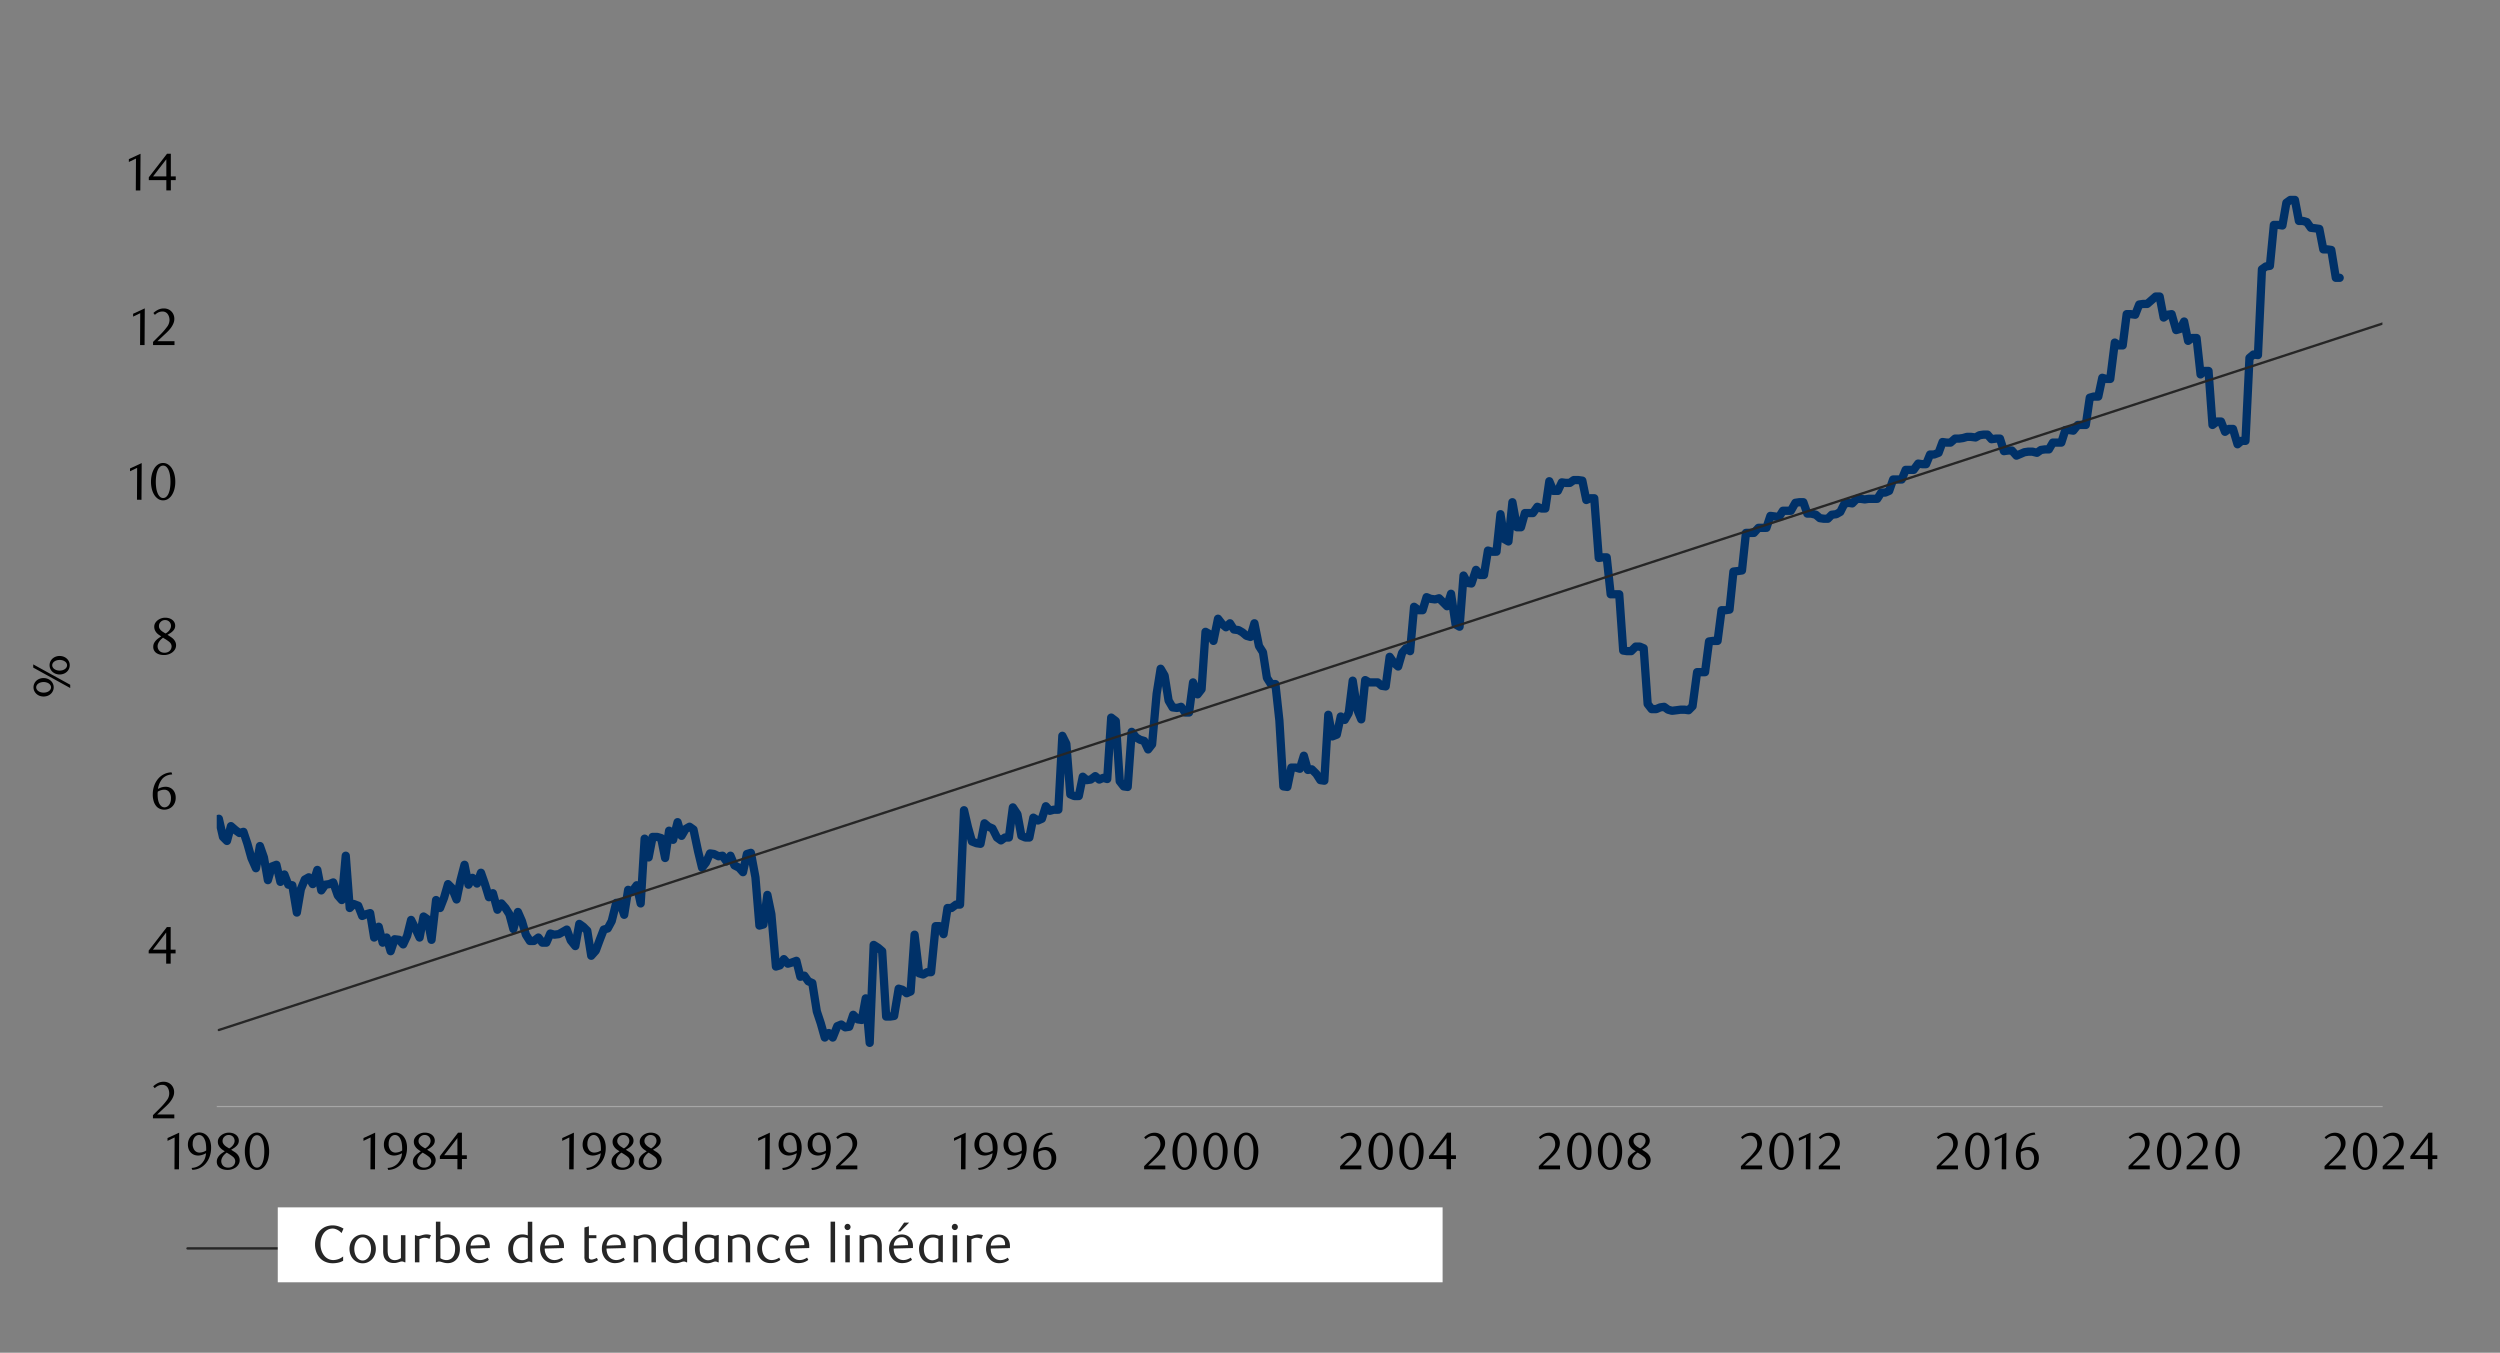 <svg id="Layer_1" data-name="Layer 1" xmlns="http://www.w3.org/2000/svg" xmlns:xlink="http://www.w3.org/1999/xlink" width="1460" height="790" viewBox="0 0 1460 790">
  <rect x="0" y="0" width="1460" height="790" fill="#808080" stroke="none"/>
  <defs>
    <style>
      .cls-1, .cls-11, .cls-6, .cls-7, .cls-9 {
        fill: none;
      }

      .cls-2 {
        clip-path: url(#clip-path);
      }

      .cls-3 {
        fill: #e4e6e8;
      }

      .cls-4 {
        clip-path: url(#clip-path-2);
      }

      .cls-5 {
        clip-path: url(#clip-path-3);
      }

      .cls-6 {
        stroke: #000;
        stroke-miterlimit: 10;
        stroke-width: 0.39px;
        opacity: 0;
      }

      .cls-7 {
        stroke: #a6a6a6;
        stroke-width: 0.69px;
      }

      .cls-11, .cls-7, .cls-9 {
        stroke-linejoin: round;
      }

      .cls-8 {
        clip-path: url(#clip-path-4);
      }

      .cls-9 {
        stroke: #003168;
        stroke-width: 4.84px;
      }

      .cls-11, .cls-9 {
        stroke-linecap: round;
      }

      .cls-10 {
        clip-path: url(#clip-path-5);
      }

      .cls-11 {
        stroke: #262626;
        stroke-width: 1.38px;
      }

      .cls-12 {
        clip-path: url(#clip-path-6);
      }

      .cls-13 {
        fill: #fff;
      }

      .cls-14 {
        clip-path: url(#clip-path-27);
      }

      .cls-15 {
        fill: #262626;
      }
    </style>
    <clipPath id="clip-path">
      <rect class="cls-1" x="1725.94" y="12414.15" width="448.35" height="238.55"/>
    </clipPath>
    <clipPath id="clip-path-2">
      <rect class="cls-1" x="-126.8" y="-713.8" width="1713.6" height="2217.6"/>
    </clipPath>
    <clipPath id="clip-path-3">
      <rect class="cls-1" x="14.32" y="33.13" width="1431.36" height="723.74"/>
    </clipPath>
    <clipPath id="clip-path-4">
      <rect class="cls-1" x="126.57" y="59.03" width="1266.75" height="589.06"/>
    </clipPath>
    <clipPath id="clip-path-5">
      <rect class="cls-1" x="126.57" y="59.03" width="1264.76" height="587.08"/>
    </clipPath>
    <clipPath id="clip-path-6">
      <rect class="cls-1" x="14.66" y="33.46" width="1431.02" height="723.41"/>
    </clipPath>
    <clipPath id="clip-path-27">
      <rect class="cls-1" x="162.05" y="704.79" width="680.51" height="44.35"/>
    </clipPath>
  </defs>
  <g class="cls-2">
    <polygon class="cls-3" points="613.87 12652.06 616.22 12652.06 618.48 12652.06 620.85 12652.06 623.11 12652.06 625.49 12652.06 627.74 12652.06 630.12 12652.06 632.38 12652.06 634.75 12652.06 637.01 12652.06 639.38 12652.06 641.64 12652.06 644.02 12652.06 646.39 12652.06 648.65 12652.06 651.03 12652.06 653.28 12652.06 655.66 12652.06 657.92 12652.06 660.29 12652.06 662.55 12652.06 664.93 12652.06 667.18 12652.06 669.56 12652.06 671.82 12652.06 674.19 12652.06 676.45 12652.06 678.83 12652.06 681.08 12652.06 683.46 12652.06 685.72 12652.06 688.09 12652.06 690.35 12652.06 692.73 12652.06 694.98 12652.06 697.36 -11133.2 699.74 -11133.2 701.99 -11133.2 704.37 -11133.2 706.63 -11133.2 709 -11133.2 711.26 -11133.2 713.64 -11133.2 715.89 -11133.2 718.27 -11133.2 720.53 -11133.2 722.9 12652.06 725.16 12652.06 727.53 12652.06 729.79 12652.06 732.17 12652.06 734.43 12652.06 736.8 12652.06 739.06 12652.06 741.43 12652.06 743.69 12652.06 746.07 12652.06 748.33 12652.06 750.7 12652.06 753.08 12652.06 755.33 12652.06 757.71 12652.06 759.97 12652.06 762.34 12652.06 764.6 12652.06 766.98 12652.06 769.23 12652.06 771.61 12652.06 773.87 12652.06 776.24 12652.06 778.5 12652.06 780.88 12652.06 783.13 12652.06 785.51 12652.06 787.77 12652.06 790.14 12652.06 792.4 12652.06 794.78 12652.06 797.03 12652.06 799.41 12652.06 801.79 12652.06 804.04 12652.06 806.42 -11133.2 808.68 -11133.2 811.05 -11133.2 813.31 -11133.2 815.69 -11133.2 817.94 -11133.2 820.32 -11133.2 822.58 -11133.2 824.95 -11133.2 827.21 -11133.2 829.58 -11133.2 831.84 -11133.2 834.22 -11133.2 836.48 -11133.2 838.85 -11133.2 841.11 -11133.2 843.48 12652.06 845.74 12652.06 848.12 12652.06 850.38 12652.06 852.75 12652.06 855.13 12652.06 857.38 12652.06 859.76 12652.06 862.02 12652.06 864.39 12652.06 866.65 12652.06 869.03 12652.06 871.28 12652.06 873.66 12652.06 875.92 12652.06 878.29 12652.06 880.55 12652.06 882.93 12652.06 885.18 12652.06 887.56 12652.06 889.82 12652.06 892.19 12652.06 894.45 12652.06 896.83 12652.06 899.08 12652.06 901.46 12652.06 903.72 12652.06 906.09 12652.06 908.47 12652.06 910.73 12652.06 913.1 12652.06 915.36 12652.06 917.74 12652.06 919.99 12652.06 922.37 12652.06 924.63 12652.06 927 12652.06 929.26 12652.06 931.63 12652.06 933.89 12652.06 936.27 12652.06 938.53 12652.06 940.9 12652.06 943.16 12652.06 945.53 12652.06 947.79 12652.06 950.17 12652.06 952.42 12652.06 954.8 12652.06 957.18 12652.06 959.43 12652.06 961.81 12652.06 964.07 12652.06 966.44 12652.06 968.7 12652.06 971.08 12652.06 973.33 12652.06 975.71 12652.06 977.97 -11133.2 980.34 -11133.2 982.6 -11133.2 984.98 -11133.2 987.23 -11133.2 989.61 -11133.2 991.87 12652.06 994.24 12652.06 996.5 12652.06 998.88 12652.06 1001.13 12652.06 1003.51 12652.06 1005.77 12652.06 1008.14 12652.06 1010.52 12652.06 1012.78 12652.06 1015.15 12652.06 1017.41 12652.06 1019.78 -11133.2 1022.04 -11133.2 1024.42 -11133.2 1026.68 -11133.2 1029.05 -11133.2 1031.31 -11133.2 1033.68 -11133.2 1035.94 -11133.2 1038.32 -11133.2 1040.58 -11133.2 1042.95 -11133.2 1045.21 -11133.2 1047.58 -11133.2 1049.84 -11133.2 1052.22 -11133.2 1054.47 -11133.2 1056.85 12652.06 1059.11 12652.06 1061.48 12652.06 1063.86 12652.06 1066.12 12652.06 1068.49 12652.06 1070.75 12652.06 1073.13 12652.06 1075.38 12652.06 1077.76 12652.06 1080.02 12652.06 1082.39 12652.06 1084.65 12652.06 1087.03 12652.06 1089.28 12652.06 1091.66 12652.06 1093.92 12652.06 1096.29 12652.06 1098.55 12652.06 1100.93 12652.06 1103.18 12652.06 1105.56 12652.06 1107.82 12652.06 1110.19 12652.06 1112.57 12652.06 1114.83 12652.06 1117.2 12652.06 1119.46 12652.06 1121.83 12652.06 1124.09 12652.06 1126.47 12652.06 1128.73 12652.06 1131.1 12652.06 1133.36 12652.06 1135.73 12652.06 1137.99 12652.06 1140.37 12652.06 1142.63 12652.06 1145 12652.06 1147.26 12652.06 1149.63 12652.06 1151.89 12652.06 1154.27 12652.06 1156.52 12652.06 1158.9 12652.06 1161.16 12652.06 1163.53 12652.06 1165.91 12652.06 1168.17 12652.06 1170.54 12652.06 1172.8 12652.06 1175.18 12652.06 1177.43 12652.06 1179.81 12652.06 1182.07 12652.06 1184.44 12652.06 1186.7 12652.06 1189.08 12652.06 1191.33 12652.06 1193.71 12652.06 1195.97 12652.06 1198.34 12652.06 1200.6 12652.06 1202.98 12652.06 1205.23 12652.06 1207.61 12652.06 1209.87 12652.06 1212.24 12652.06 1214.5 12652.06 1216.88 12652.06 1219.25 12652.06 1221.51 12652.06 1223.88 12652.06 1226.14 12652.06 1228.52 12652.06 1230.78 12652.06 1233.15 12652.06 1235.41 12652.06 1237.78 12652.06 1240.04 12652.06 1242.42 12652.06 1244.67 12652.06 1247.05 12652.06 1249.31 12652.06 1251.68 12652.06 1253.94 12652.06 1256.32 12652.06 1258.57 12652.06 1260.95 12652.06 1263.21 12652.06 1265.58 12652.06 1267.84 12652.06 1270.22 -11133.2 1272.59 -11133.2 1274.85 -11133.2 1277.23 -11133.2 1279.48 -11133.2 1281.86 -11133.2 1284.12 -11133.2 1286.49 -11133.2 1288.75 12652.06 1291.13 12652.06 1293.38 12652.06 1295.76 12652.06 1298.02 12652.06 1300.39 12652.06 1302.65 12652.06 1305.03 12652.06 1307.28 12652.06 1309.66 12652.06 1311.92 12652.06 1314.29 12652.06 1316.55 12652.06 1318.93 12652.06 1321.3 12652.06 1323.56 12652.06 1325.93 12652.06 1328.19 12652.06 1330.57 12652.06 1332.83 12652.06 1335.2 12652.06 1337.46 12652.06 1339.83 12652.06 1342.09 12652.06 1344.47 12652.06 1346.72 12652.06 1349.1 12652.06 1351.36 12652.06 1353.73 12652.06 1355.99 12652.06 1358.37 12652.06 1360.62 12652.06 1363 12652.06 1365.26 12652.06 1367.63 12652.06 1369.89 12652.06 1372.27 12652.06 1374.64 12652.06 1376.9 12652.06 1379.28 12652.06 1381.53 12652.06 1383.91 12652.06 1386.17 12652.06 1388.54 12652.06 1390.8 12652.06 1393.18 12652.06 1395.43 12652.06 1397.81 12652.06 1400.07 12652.06 1402.44 12652.06 1404.7 12652.06 1407.08 12652.06 1409.33 12652.06 1411.71 12652.06 1413.97 12652.06 1416.34 12652.06 1418.6 12652.06 1420.98 12652.06 1423.23 12652.06 1425.61 12652.06 1427.98 12652.06 1430.24 12652.06 1432.62 12652.06 1434.88 12652.06 1437.25 12652.06 1439.51 12652.06 1441.88 12652.06 1444.14 12652.06 1446.52 12652.06 1448.77 12652.06 1451.15 12652.06 1453.41 12652.06 1455.78 12652.06 1458.04 12652.06 1460.42 12652.06 1462.67 12652.06 1465.05 12652.06 1467.31 12652.06 1469.68 12652.06 1471.94 12652.06 1474.32 12652.06 1476.69 12652.06 1478.95 12652.06 1481.33 12652.06 1483.58 12652.06 1485.96 12652.06 1488.22 12652.06 1490.59 12652.06 1492.85 12652.06 1495.23 12652.06 1497.48 12652.06 1499.86 12652.06 1502.12 12652.06 1504.49 12652.06 1506.75 12652.06 1509.13 12652.06 1511.38 12652.06 1513.76 12652.06 1516.02 12652.06 1518.39 12652.06 1520.65 12652.06 1523.03 12652.06 1525.28 12652.06 1527.66 12652.06 1530.04 12652.06 1532.29 12652.06 1534.67 12652.06 1536.93 12652.06 1539.3 12652.06 1541.56 12652.06 1543.93 12652.06 1546.19 12652.06 1548.57 12652.06 1550.83 12652.06 1553.2 12652.06 1555.46 12652.06 1557.84 12652.06 1560.09 12652.06 1562.47 12652.06 1564.72 12652.06 1567.1 -11133.2 1569.36 -11133.2 1571.73 -11133.2 1573.99 -11133.2 1576.37 -11133.2 1578.63 -11133.2 1581 -11133.2 1583.38 -11133.2 1585.63 12652.06 1588.01 12652.06 1590.27 12652.06 1592.64 12652.06 1594.9 12652.06 1597.28 12652.06 1599.53 12652.06 1601.91 12652.06 1604.17 12652.06 1606.54 12652.06 1608.8 12652.06 1611.18 12652.06 1613.43 12652.06 1615.81 12652.06 1618.07 12652.06 1620.44 12652.06 1622.7 12652.06 1625.08 12652.06 1627.33 12652.06 1629.71 12652.06 1632.09 12652.06 1634.34 12652.06 1636.72 12652.06 1638.98 12652.06 1641.35 12652.06 1643.61 12652.06 1645.98 12652.06 1648.24 12652.06 1650.62 12652.06 1652.88 12652.06 1655.25 12652.06 1657.51 12652.06 1659.88 12652.06 1662.14 12652.06 1664.52 12652.06 1666.78 12652.06 1669.15 12652.06 1671.41 12652.06 1673.79 12652.06 1676.04 12652.06 1678.42 12652.06 1680.67 12652.06 1683.05 12652.06 1685.43 12652.06 1687.68 12652.06 1690.06 12652.06 1692.32 12652.06 1694.69 12652.06 1696.95 12652.06 1699.33 12652.06 1701.58 12652.06 1703.96 12652.06 1706.22 12652.06 1708.59 12652.06 1710.85 12652.06 1713.23 12652.06 1715.48 12652.06 1717.86 12652.06 1720.12 12652.06 1722.49 12652.06 1724.75 12652.06 1727.13 12652.06 1729.38 12652.06 1731.76 12652.06 1734.02 12652.06 1736.39 12652.06 1738.77 12652.06 1741.02 12652.06 1743.4 12652.06 1745.66 12652.06 1748.03 12652.06 1750.29 12652.06 1752.67 12652.06 1754.92 -11133.2 1757.3 -11133.2 1759.56 -11133.2 1761.93 -11133.2 1764.19 -11133.2 1766.57 -11133.2 1768.82 -11133.2 1771.2 -11133.2 1773.46 -11133.2 1775.83 -11133.2 1778.09 -11133.2 1780.47 -11133.2 1782.72 -11133.2 1785.1 -11133.2 1787.36 -11133.2 1789.73 -11133.2 1792.11 -11133.2 1794.37 -11133.2 1796.74 12652.06 1799 12652.06 1801.38 12652.06 1803.63 12652.06 1806.01 12652.06 1808.27 12652.06 1810.64 12652.06 1812.9 12652.06 1815.28 12652.06 1817.53 12652.06 1819.91 12652.06 1822.17 12652.06 1824.54 12652.06 1826.8 12652.06 1829.18 12652.06 1831.43 12652.06 1833.81 12652.06 1836.07 12652.06 1838.44 12652.06 1840.82 12652.06 1843.07 12652.06 1845.45 12652.06 1847.71 12652.06 1850.08 12652.06 1852.34 12652.06 1854.72 12652.06 1856.97 12652.06 1859.35 12652.06 1861.61 12652.06 1863.98 12652.06 1866.24 12652.06 1868.62 12652.06 1870.87 12652.06 1873.25 12652.06 1875.51 12652.06 1877.88 12652.06 1880.14 12652.06 1882.52 12652.06 1884.77 12652.06 1887.15 12652.06 1889.41 12652.06 1891.78 12652.06 1894.16 12652.06 1896.42 12652.06 1898.79 12652.06 1901.05 12652.06 1903.43 12652.06 1905.68 12652.06 1908.06 12652.06 1910.32 12652.06 1912.69 12652.06 1914.95 12652.06 1917.33 12652.06 1919.58 12652.06 1921.96 12652.06 1924.22 12652.06 1926.59 12652.06 1928.85 12652.06 1931.22 12652.06 1933.48 12652.06 1935.86 12652.06 1938.12 12652.06 1940.49 12652.06 1942.75 12652.06 1945.12 12652.06 1947.5 12652.06 1949.76 12652.06 1952.13 12652.06 1954.39 12652.06 1956.77 12652.06 1959.02 12652.06 1961.4 12652.06 1963.66 12652.06 1966.03 12652.06 1968.29 12652.06 1970.67 12652.06 1972.92 12652.06 1975.3 12652.06 1977.56 12652.06 1979.93 12652.06 1982.19 12652.06 1984.57 12652.06 1986.82 12652.06 1989.2 12652.06 1991.46 12652.06 1993.83 12652.06 1996.21 12652.06 1998.47 12652.06 2000.84 12652.06 2003.1 12652.06 2005.48 12652.06 2007.73 12652.06 2010.11 12652.06 2012.37 12652.06 2014.74 12652.06 2017 12652.06 2019.38 12652.06 2021.63 12652.06 2024.01 12652.06 2026.27 12652.06 2028.64 12652.06 2030.9 12652.06 2033.27 12652.06 2035.53 12652.06 2037.91 12652.06 2040.17 12652.06 2042.54 12652.06 2044.8 12652.06 2047.17 12652.06 2049.55 12652.06 2051.81 12652.06 2054.18 12652.06 2056.44 12652.06 2058.82 12652.06 2061.07 12652.06 2063.45 12652.06 2065.71 12652.06 2068.08 12652.06 2070.34 12652.06 2072.72 12652.06 2074.97 12652.06 2077.35 12652.06 2079.61 12652.06 2081.98 12652.06 2084.24 12652.06 2086.62 12652.06 2088.87 12652.06 2091.25 12652.06 2093.51 -11133.2 2095.88 -11133.2 2098.14 12652.06 2100.52 12652.06 2102.89 12652.06 2105.15 12652.06 2107.53 12652.06 2109.78 12652.06 2112.16 12652.06 2114.42 12652.06 2116.79 12652.06 2119.05 12652.06 2121.43 12652.06 2123.68 12652.06 2126.06 12652.06 2128.32 12652.06 2130.69 12652.06 2132.95 12652.06 2135.32 12652.06 2137.58 12652.06 2139.96 12652.06 2142.22 12652.06 2144.59 12652.06 2146.85 12652.06 2149.22 12652.06 2151.6 12652.06 2153.86 12652.06 2156.18 12652.06 2153.86 12652.06 2151.6 12652.06 2149.22 12652.06 2146.85 12652.06 2144.59 12652.06 2142.22 12652.06 2139.96 12652.06 2137.58 12652.06 2135.32 12652.06 2132.95 12652.06 2130.69 12652.06 2128.32 12652.06 2126.06 12652.06 2123.68 12652.06 2121.43 12652.06 2119.05 12652.06 2116.79 12652.06 2114.42 12652.06 2112.16 12652.06 2109.78 12652.06 2107.53 12652.06 2105.15 12652.06 2102.89 12652.06 2100.52 12652.06 2098.14 12652.06 2095.88 12652.06 2093.51 12652.06 2091.25 12652.06 2088.87 12652.06 2086.62 12652.06 2084.24 12652.06 2081.98 12652.06 2079.61 12652.06 2077.35 12652.06 2074.97 12652.06 2072.72 12652.06 2070.34 12652.06 2068.08 12652.06 2065.71 12652.06 2063.45 12652.06 2061.07 12652.06 2058.82 12652.06 2056.44 12652.06 2054.18 12652.06 2051.81 12652.06 2049.55 12652.06 2047.17 12652.06 2044.8 12652.06 2042.54 12652.06 2040.17 12652.06 2037.91 12652.06 2035.53 12652.06 2033.27 12652.06 2030.9 12652.06 2028.64 12652.06 2026.27 12652.06 2024.01 12652.06 2021.63 12652.06 2019.38 12652.06 2017 12652.06 2014.74 12652.06 2012.37 12652.06 2010.11 12652.06 2007.73 12652.06 2005.48 12652.06 2003.1 12652.06 2000.84 12652.06 1998.47 12652.06 1996.21 12652.06 1993.83 12652.06 1991.46 12652.06 1989.2 12652.06 1986.82 12652.06 1984.57 12652.06 1982.19 12652.06 1979.93 12652.06 1977.56 12652.06 1975.3 12652.06 1972.92 12652.06 1970.67 12652.06 1968.29 12652.06 1966.03 12652.06 1963.66 12652.06 1961.4 12652.06 1959.02 12652.06 1956.77 12652.06 1954.39 12652.06 1952.13 12652.06 1949.76 12652.06 1947.5 12652.06 1945.12 12652.06 1942.75 12652.06 1940.49 12652.06 1938.12 12652.06 1935.86 12652.06 1933.48 12652.06 1931.22 12652.06 1928.85 12652.06 1926.59 12652.06 1924.22 12652.06 1921.96 12652.06 1919.58 12652.06 1917.33 12652.06 1914.95 12652.06 1912.69 12652.06 1910.32 12652.06 1908.06 12652.06 1905.68 12652.06 1903.43 12652.06 1901.05 12652.06 1898.79 12652.06 1896.42 12652.06 1894.16 12652.06 1891.78 12652.06 1889.41 12652.06 1887.15 12652.06 1884.77 12652.06 1882.52 12652.06 1880.14 12652.06 1877.88 12652.06 1875.51 12652.06 1873.25 12652.06 1870.87 12652.06 1868.62 12652.06 1866.24 12652.06 1863.98 12652.06 1861.61 12652.06 1859.35 12652.06 1856.97 12652.06 1854.72 12652.06 1852.34 12652.06 1850.08 12652.06 1847.71 12652.06 1845.45 12652.06 1843.07 12652.06 1840.82 12652.06 1838.44 12652.06 1836.07 12652.06 1833.81 12652.06 1831.43 12652.06 1829.18 12652.06 1826.8 12652.06 1824.54 12652.06 1822.17 12652.06 1819.91 12652.06 1817.53 12652.06 1815.28 12652.06 1812.9 12652.06 1810.64 12652.06 1808.27 12652.06 1806.01 12652.06 1803.63 12652.06 1801.38 12652.06 1799 12652.06 1796.74 12652.06 1794.37 12652.06 1792.11 12652.06 1789.73 12652.06 1787.36 12652.06 1785.1 12652.06 1782.72 12652.06 1780.47 12652.06 1778.09 12652.06 1775.83 12652.06 1773.46 12652.06 1771.2 12652.06 1768.82 12652.06 1766.57 12652.06 1764.19 12652.06 1761.93 12652.06 1759.56 12652.06 1757.3 12652.06 1754.92 12652.06 1752.67 12652.06 1750.29 12652.06 1748.03 12652.06 1745.66 12652.06 1743.4 12652.06 1741.02 12652.06 1738.77 12652.06 1736.39 12652.06 1734.02 12652.06 1731.76 12652.06 1729.38 12652.06 1727.13 12652.06 1724.75 12652.06 1722.49 12652.06 1720.12 12652.06 1717.86 12652.06 1715.48 12652.06 1713.23 12652.06 1710.85 12652.06 1708.59 12652.06 1706.22 12652.06 1703.96 12652.06 1701.58 12652.06 1699.33 12652.06 1696.95 12652.06 1694.69 12652.06 1692.32 12652.06 1690.06 12652.06 1687.68 12652.06 1685.43 12652.06 1683.05 12652.06 1680.67 12652.06 1678.42 12652.06 1676.04 12652.06 1673.79 12652.06 1671.41 12652.06 1669.15 12652.06 1666.78 12652.06 1664.52 12652.06 1662.14 12652.06 1659.88 12652.06 1657.51 12652.06 1655.25 12652.06 1652.88 12652.06 1650.62 12652.06 1648.24 12652.06 1645.98 12652.06 1643.61 12652.06 1641.35 12652.06 1638.98 12652.06 1636.72 12652.06 1634.34 12652.06 1632.09 12652.06 1629.71 12652.06 1627.33 12652.06 1625.08 12652.06 1622.7 12652.06 1620.44 12652.06 1618.07 12652.06 1615.81 12652.06 1613.43 12652.06 1611.18 12652.06 1608.8 12652.06 1606.54 12652.06 1604.17 12652.06 1601.91 12652.06 1599.53 12652.06 1597.28 12652.06 1594.9 12652.06 1592.64 12652.06 1590.27 12652.06 1588.01 12652.06 1585.63 12652.06 1583.38 12652.06 1581 12652.06 1578.63 12652.06 1576.37 12652.06 1573.99 12652.06 1571.73 12652.06 1569.36 12652.06 1567.1 12652.06 1564.72 12652.06 1562.47 12652.06 1560.09 12652.06 1557.84 12652.06 1555.46 12652.06 1553.2 12652.06 1550.83 12652.06 1548.57 12652.06 1546.19 12652.06 1543.93 12652.06 1541.56 12652.06 1539.3 12652.06 1536.93 12652.06 1534.67 12652.06 1532.29 12652.06 1530.04 12652.06 1527.66 12652.06 1525.28 12652.06 1523.03 12652.06 1520.65 12652.06 1518.39 12652.06 1516.02 12652.06 1513.76 12652.06 1511.38 12652.06 1509.13 12652.06 1506.75 12652.06 1504.49 12652.06 1502.12 12652.06 1499.86 12652.06 1497.48 12652.06 1495.23 12652.06 1492.85 12652.06 1490.59 12652.06 1488.22 12652.06 1485.96 12652.06 1483.58 12652.06 1481.33 12652.06 1478.95 12652.06 1476.69 12652.06 1474.32 12652.06 1471.94 12652.06 1469.68 12652.06 1467.31 12652.06 1465.05 12652.06 1462.67 12652.06 1460.42 12652.06 1458.04 12652.06 1455.78 12652.06 1453.41 12652.06 1451.15 12652.06 1448.77 12652.06 1446.52 12652.06 1444.14 12652.06 1441.88 12652.06 1439.51 12652.06 1437.25 12652.06 1434.88 12652.06 1432.62 12652.06 1430.24 12652.06 1427.98 12652.06 1425.61 12652.06 1423.23 12652.06 1420.98 12652.06 1418.6 12652.06 1416.34 12652.06 1413.97 12652.06 1411.71 12652.06 1409.33 12652.06 1407.08 12652.06 1404.7 12652.06 1402.44 12652.06 1400.07 12652.06 1397.81 12652.06 1395.43 12652.06 1393.18 12652.06 1390.8 12652.06 1388.54 12652.06 1386.17 12652.06 1383.91 12652.06 1381.53 12652.06 1379.28 12652.06 1376.9 12652.06 1374.64 12652.06 1372.27 12652.06 1369.89 12652.06 1367.63 12652.06 1365.26 12652.06 1363 12652.06 1360.62 12652.06 1358.37 12652.06 1355.99 12652.06 1353.73 12652.06 1351.36 12652.06 1349.1 12652.06 1346.72 12652.06 1344.47 12652.06 1342.09 12652.06 1339.83 12652.06 1337.46 12652.06 1335.2 12652.06 1332.83 12652.06 1330.57 12652.06 1328.19 12652.06 1325.93 12652.06 1323.56 12652.06 1321.3 12652.06 1318.93 12652.06 1316.55 12652.06 1314.29 12652.06 1311.92 12652.06 1309.66 12652.06 1307.28 12652.06 1305.03 12652.06 1302.65 12652.06 1300.39 12652.06 1298.02 12652.06 1295.76 12652.06 1293.38 12652.06 1291.13 12652.06 1288.75 12652.06 1286.49 12652.06 1284.12 12652.06 1281.86 12652.06 1279.48 12652.06 1277.23 12652.06 1274.85 12652.06 1272.59 12652.06 1270.22 12652.06 1267.84 12652.06 1265.58 12652.06 1263.21 12652.06 1260.95 12652.06 1258.57 12652.06 1256.32 12652.06 1253.94 12652.06 1251.68 12652.06 1249.31 12652.06 1247.05 12652.06 1244.67 12652.06 1242.42 12652.06 1240.04 12652.06 1237.78 12652.06 1235.41 12652.06 1233.15 12652.06 1230.78 12652.06 1228.52 12652.06 1226.14 12652.06 1223.88 12652.06 1221.51 12652.06 1219.25 12652.06 1216.88 12652.06 1214.5 12652.06 1212.24 12652.06 1209.87 12652.06 1207.61 12652.06 1205.23 12652.06 1202.98 12652.06 1200.6 12652.06 1198.34 12652.06 1195.97 12652.06 1193.71 12652.06 1191.33 12652.06 1189.08 12652.06 1186.7 12652.06 1184.44 12652.06 1182.07 12652.06 1179.81 12652.06 1177.43 12652.06 1175.18 12652.06 1172.8 12652.06 1170.54 12652.06 1168.17 12652.06 1165.91 12652.06 1163.53 12652.06 1161.16 12652.06 1158.9 12652.06 1156.52 12652.06 1154.27 12652.06 1151.89 12652.06 1149.63 12652.06 1147.26 12652.06 1145 12652.06 1142.63 12652.06 1140.37 12652.06 1137.99 12652.06 1135.73 12652.06 1133.36 12652.06 1131.1 12652.06 1128.73 12652.06 1126.47 12652.06 1124.09 12652.06 1121.83 12652.06 1119.46 12652.06 1117.2 12652.06 1114.83 12652.06 1112.57 12652.06 1110.19 12652.06 1107.82 12652.06 1105.56 12652.06 1103.18 12652.06 1100.93 12652.06 1098.55 12652.06 1096.29 12652.06 1093.92 12652.06 1091.66 12652.06 1089.28 12652.06 1087.03 12652.06 1084.65 12652.06 1082.39 12652.06 1080.02 12652.06 1077.76 12652.06 1075.38 12652.06 1073.13 12652.06 1070.75 12652.06 1068.49 12652.06 1066.12 12652.06 1063.86 12652.06 1061.48 12652.06 1059.11 12652.06 1056.85 12652.06 1054.47 12652.06 1052.22 12652.06 1049.84 12652.06 1047.58 12652.06 1045.21 12652.06 1042.95 12652.06 1040.58 12652.06 1038.32 12652.06 1035.94 12652.06 1033.68 12652.06 1031.31 12652.06 1029.05 12652.06 1026.68 12652.06 1024.42 12652.06 1022.04 12652.06 1019.78 12652.06 1017.41 12652.06 1015.15 12652.06 1012.78 12652.06 1010.52 12652.06 1008.14 12652.06 1005.77 12652.06 1003.51 12652.06 1001.13 12652.06 998.88 12652.06 996.5 12652.06 994.24 12652.06 991.87 12652.06 989.61 12652.06 987.23 12652.06 984.98 12652.06 982.6 12652.06 980.34 12652.06 977.97 12652.06 975.71 12652.06 973.33 12652.06 971.08 12652.06 968.7 12652.06 966.44 12652.06 964.07 12652.06 961.81 12652.06 959.43 12652.06 957.18 12652.06 954.8 12652.06 952.42 12652.06 950.17 12652.06 947.79 12652.06 945.53 12652.06 943.16 12652.06 940.9 12652.06 938.53 12652.06 936.27 12652.06 933.89 12652.06 931.63 12652.06 929.26 12652.06 927 12652.06 924.63 12652.06 922.37 12652.06 919.99 12652.06 917.74 12652.06 915.36 12652.06 913.1 12652.06 910.73 12652.06 908.47 12652.06 906.09 12652.06 903.72 12652.06 901.46 12652.06 899.08 12652.06 896.83 12652.06 894.45 12652.06 892.19 12652.06 889.82 12652.06 887.56 12652.06 885.18 12652.06 882.93 12652.06 880.55 12652.06 878.29 12652.06 875.92 12652.06 873.66 12652.06 871.28 12652.06 869.03 12652.06 866.65 12652.06 864.39 12652.06 862.02 12652.06 859.76 12652.06 857.38 12652.06 855.13 12652.06 852.75 12652.06 850.38 12652.06 848.12 12652.06 845.74 12652.06 843.48 12652.06 841.11 12652.06 838.85 12652.06 836.48 12652.06 834.22 12652.06 831.84 12652.06 829.58 12652.06 827.21 12652.06 824.95 12652.06 822.58 12652.06 820.32 12652.06 817.94 12652.06 815.69 12652.06 813.31 12652.06 811.05 12652.06 808.68 12652.06 806.42 12652.06 804.04 12652.06 801.79 12652.06 799.41 12652.06 797.03 12652.06 794.78 12652.06 792.4 12652.06 790.14 12652.06 787.77 12652.06 785.51 12652.06 783.13 12652.06 780.88 12652.06 778.5 12652.06 776.24 12652.06 773.87 12652.06 771.61 12652.06 769.23 12652.06 766.98 12652.06 764.6 12652.06 762.34 12652.06 759.97 12652.06 757.71 12652.06 755.33 12652.06 753.08 12652.06 750.7 12652.06 748.33 12652.06 746.07 12652.06 743.69 12652.06 741.43 12652.06 739.06 12652.06 736.8 12652.06 734.43 12652.06 732.17 12652.06 729.79 12652.06 727.53 12652.06 725.16 12652.06 722.9 12652.06 720.53 12652.06 718.27 12652.06 715.89 12652.06 713.64 12652.06 711.26 12652.06 709 12652.06 706.63 12652.06 704.37 12652.06 701.99 12652.06 699.74 12652.06 697.36 12652.06 694.98 12652.06 692.73 12652.06 690.35 12652.06 688.09 12652.06 685.72 12652.06 683.46 12652.06 681.08 12652.06 678.83 12652.06 676.45 12652.06 674.19 12652.06 671.82 12652.06 669.56 12652.06 667.18 12652.06 664.93 12652.06 662.55 12652.06 660.29 12652.06 657.92 12652.06 655.66 12652.06 653.28 12652.06 651.03 12652.06 648.65 12652.06 646.39 12652.06 644.02 12652.06 641.64 12652.06 639.38 12652.06 637.01 12652.06 634.75 12652.06 632.38 12652.06 630.12 12652.06 627.74 12652.06 625.49 12652.06 623.11 12652.06 620.85 12652.06 618.48 12652.06 616.22 12652.06 613.87 12652.06"/>
  </g>
  <g class="cls-4">
    <g class="cls-5">
      <rect class="cls-6" x="14.54" y="33.6" width="1431.14" height="723.1"/>
    </g>
    <line class="cls-7" x1="126.6" y1="646.22" x2="1391.47" y2="646.22"/>
    <g class="cls-8">
      <polyline class="cls-9" points="127.8 478.16 130.22 488.77 132.55 491.1 134.87 482.47 137.53 484.8 139.85 486.48 142.17 485.8 144.5 492.78 146.82 501.06 149.47 507.03 151.79 494.09 154.12 500.73 156.45 514 158.77 506.05 161.43 505.04 163.76 515.01 166.08 510.7 168.38 516.66 170.7 517 173.36 532.93 175.68 519.32 178.01 513.66 180.33 512.35 182.66 516.32 185.32 508.04 187.64 519.99 189.96 516.66 192.29 516.32 194.61 515.34 197.27 522.96 199.6 525.62 201.92 499.75 204.24 530.27 206.57 527.94 209.2 528.95 211.52 534.92 213.85 533.91 216.17 533.26 218.5 547.52 221.16 541.22 223.48 550.51 225.8 547.52 228.13 555.5 230.45 548.52 233.11 548.86 235.44 551.52 237.76 546.54 240.08 537.24 242.72 542.56 245.04 547.52 247.36 535.25 249.69 536.9 252.01 548.86 254.67 525.62 257 530.27 259.32 524.3 261.64 516.32 263.97 518.65 266.63 525.28 268.95 514 271.28 505.04 273.6 516.66 275.92 512.68 278.58 515.99 280.88 509.69 283.2 516.32 285.53 523.97 287.85 521.64 290.51 531.28 292.84 527.61 295.16 530.27 297.48 533.91 299.81 542.56 302.47 532.59 304.79 537.91 307.12 545.86 309.44 549.53 311.76 549.53 314.42 547.52 316.75 550.51 319.07 550.51 321.37 545.19 323.69 545.86 326.35 545.53 328.68 544.21 331 542.87 333.32 549.2 335.98 552.5 338.31 539.56 340.63 541.22 342.96 543.54 345.28 558.16 347.94 555.16 350.26 548.86 352.59 542.87 354.91 542.22 357.24 537.91 359.87 527.27 362.19 527.27 364.52 534.24 366.84 519.66 369.16 520.64 371.82 517 374.15 527.61 376.47 489.78 378.8 500.73 381.12 488.77 383.78 488.77 386.1 489.44 388.43 501.06 390.75 485.13 393.08 490.45 395.71 480.15 398.03 488.13 400.36 484.15 402.68 482.81 405 484.46 407.66 497.09 409.99 506.72 412.31 503.72 414.64 498.4 416.96 498.74 419.62 500.06 421.94 499.75 424.27 503.05 426.59 499.75 428.92 505.38 431.58 506.72 433.9 509.35 436.2 498.74 438.52 498.07 441.18 512.35 443.5 540.54 445.83 539.9 448.15 522.62 450.48 533.91 453.14 564.46 455.46 563.78 457.78 560.14 460.11 562.8 462.43 562.13 465.09 561.12 467.42 570.42 469.74 569.78 472.06 573.08 474.39 574.09 477.02 590.66 479.34 597.64 481.67 605.92 483.99 603.29 486.32 605.92 488.98 599.29 491.3 598.31 493.62 599.96 495.95 599.62 498.27 592.65 500.93 595.31 503.26 595.65 505.58 583.05 507.9 609.03 510.23 551.83 512.86 553.51 515.18 555.5 517.51 593.66 519.83 593.66 522.16 593.32 524.82 577.39 527.14 578.06 529.46 580.05 531.79 579.04 534.11 545.86 536.77 568.43 539.1 569.1 541.42 567.76 543.74 567.76 546.4 540.88 548.7 540.88 551.02 545.53 553.35 530.27 555.67 530.27 558.33 528.28 560.66 528.28 562.98 473.18 565.3 483.14 567.63 491.43 570.29 492.44 572.61 492.78 574.94 480.82 577.26 482.81 579.58 483.82 582.24 489.11 584.57 490.79 586.89 489.11 589.19 489.11 591.51 471.52 594.17 475.5 596.5 488.13 598.82 489.11 601.14 489.11 603.47 477.52 606.13 479.17 608.45 478.16 610.78 470.85 613.1 473.51 615.42 472.87 618.08 472.87 620.41 429.72 622.73 434.37 625.06 463.91 627.38 464.89 630.01 464.89 632.34 453.6 634.66 455.59 636.98 455.26 639.64 453.27 641.97 455.26 644.29 454.28 646.62 454.95 648.94 419.08 651.6 421.1 653.92 456.26 656.25 459.26 658.57 459.57 660.9 427.4 663.53 430.7 665.85 432.04 668.18 432.69 670.5 437.67 672.82 434.7 675.48 405.16 677.81 390.55 680.13 394.52 682.46 409.14 684.78 413.12 687.44 413.45 689.76 412.78 692.09 416.11 694.41 416.11 696.74 398.53 699.4 405.5 701.72 402.5 704.02 368.99 706.34 370.3 708.66 374.28 711.32 361.34 713.65 364.34 715.97 366.33 718.3 364 720.62 367.64 723.28 367.98 725.6 369.32 727.93 371.31 730.25 371.96 732.58 364 735.24 377.28 737.56 380.92 739.88 395.87 742.21 399.51 744.84 399.51 747.16 420.76 749.49 459.26 751.81 459.57 754.14 448.28 756.8 448.28 759.12 448.96 761.44 441.34 763.77 449.63 766.09 449.29 768.75 451.95 771.08 455.59 773.4 455.93 775.72 417.43 778.05 430.06 780.68 429.05 783 418.44 785.33 420.42 787.65 416.45 789.98 397.52 792.64 414.46 794.96 420.09 797.28 397.18 799.61 398.53 801.93 398.53 804.59 398.53 806.92 400.52 809.24 400.85 811.56 383.58 813.89 386.91 816.52 389.23 818.84 381.25 821.17 378.59 823.49 380.27 825.82 354.37 828.48 356.36 830.8 356.36 833.12 348.74 835.45 349.72 838.11 350.06 840.43 349.39 842.76 351.71 845.08 354.04 847.4 346.76 850.06 364.68 852.39 365.99 854.71 336.12 857.01 340.43 859.33 340.76 861.99 332.81 864.32 335.78 866.64 335.78 868.96 321.53 871.29 322.2 873.95 322.2 876.27 300.28 878.6 314.89 880.92 316.21 883.24 293.3 885.9 307.92 888.23 307.92 890.55 299.63 892.88 299.63 895.2 299.63 897.83 295.96 900.16 296.97 902.48 296.97 904.8 281.04 907.13 286.67 909.79 286.67 912.11 281.71 914.44 282.02 916.76 282.02 919.08 280.37 921.74 280.37 924.07 280.7 926.39 291.99 928.72 290.98 931.04 290.98 933.67 325.84 936 325.5 938.32 325.5 940.64 347.06 943.3 347.06 945.63 347.06 947.95 379.94 950.28 380.27 952.6 380.27 955.26 377.61 957.58 377.61 959.91 378.59 962.23 411.13 964.56 414.12 967.22 414.12 969.54 413.12 971.84 412.78 974.16 414.46 976.48 415.1 979.14 414.77 981.47 414.46 983.79 414.46 986.12 414.77 988.44 412.44 991.1 392.54 993.42 392.54 995.75 392.54 998.07 374.62 1000.4 374.28 1003.06 374.28 1005.38 356.36 1007.7 356.36 1010.03 356.02 1012.32 333.79 1014.98 333.48 1017.31 333.15 1019.63 311.22 1021.96 311.22 1024.28 311.22 1026.94 308.26 1029.26 308.26 1031.59 308.26 1033.91 301.28 1036.57 301.62 1038.9 301.96 1041.22 298.29 1043.54 298.29 1045.87 298.29 1048.5 293.64 1050.82 293.3 1053.15 293.3 1055.47 299.94 1057.8 299.94 1060.46 300.61 1062.78 302.6 1065.1 302.94 1067.43 302.94 1069.75 300.61 1072.41 300.28 1074.74 298.96 1077.06 294.31 1079.38 293.64 1081.71 293.98 1084.34 291.32 1086.66 291.32 1088.99 291.65 1091.31 291.32 1093.64 291.32 1096.3 291.32 1098.62 287.68 1100.94 287.68 1103.27 286.67 1105.59 280.03 1108.25 280.03 1110.58 280.03 1112.9 274.4 1115.22 274.4 1117.55 274.4 1120.21 270.74 1122.53 271.07 1124.83 271.07 1127.15 265.44 1129.48 265.44 1132.14 264.44 1134.46 258.14 1136.78 258.47 1139.11 258.47 1141.77 256.15 1144.09 256.15 1146.42 255.81 1148.74 255.14 1151.06 255.14 1153.72 255.48 1156.05 254.16 1158.37 253.82 1160.7 253.82 1163.02 256.48 1165.65 256.15 1167.98 256.15 1170.3 263.46 1172.62 263.12 1174.95 263.12 1177.61 266.09 1179.93 265.11 1182.26 264.1 1184.58 263.76 1186.9 263.76 1189.56 264.44 1191.89 262.78 1194.21 262.45 1196.54 262.45 1198.86 258.47 1201.49 258.47 1203.82 258.47 1206.14 251.16 1208.46 251.16 1210.79 251.5 1213.45 248.17 1215.77 248.17 1218.1 248.17 1220.42 232.24 1222.74 231.59 1225.4 231.59 1227.73 220.64 1230.05 221.29 1232.38 221.29 1235.04 200.06 1237.36 201.72 1239.66 201.72 1241.98 183.46 1244.3 183.46 1246.96 183.8 1249.29 177.83 1251.61 177.5 1253.94 177.5 1256.26 175.51 1258.92 173.18 1261.24 173.18 1263.57 185.45 1265.89 183.8 1268.22 183.46 1270.88 192.76 1273.2 192.08 1275.52 187.77 1277.85 199.06 1280.14 197.4 1282.8 197.4 1285.13 218.66 1287.45 216.64 1289.78 216.64 1292.1 248.17 1294.76 246.18 1297.08 246.18 1299.41 252.17 1301.73 250.49 1304.06 250.49 1306.72 259.45 1309.04 257.46 1311.36 257.46 1313.69 209.02 1316.01 207.04 1318.64 207.37 1320.97 157.25 1323.29 155.6 1325.62 155.26 1327.94 131.35 1330.6 131.35 1332.92 131.69 1335.25 118.42 1337.57 116.76 1340.23 116.76 1342.56 129.03 1344.88 129.03 1347.2 129.7 1349.53 133.03 1352.16 133.34 1354.48 133.68 1356.81 145.63 1359.13 145.63 1361.46 145.97 1364.12 162.24 1366.36 162.24"/>
    </g>
    <g class="cls-10">
      <line class="cls-11" x1="127.8" y1="601.53" x2="3778.95" y2="-590.6"/>
    </g>
    <g class="cls-12">
      <path d="M89.32,653.1v-1.83l4-4a38.87,38.87,0,0,0,4-4.57,6.52,6.52,0,0,0,1.22-6.1A5,5,0,0,0,97.8,635a3.59,3.59,0,0,0-1.26-1.07,3.64,3.64,0,0,0-1.7-.38,5.65,5.65,0,0,0-2.47.53,7.71,7.71,0,0,0-2,1.42l-.89-1.1a12,12,0,0,1,2.93-2,7.64,7.64,0,0,1,3.23-.66,6.1,6.1,0,0,1,2.35.44,5.69,5.69,0,0,1,1.93,1.25,5.8,5.8,0,0,1,1.29,1.92,6.12,6.12,0,0,1,.48,2.45,6.69,6.69,0,0,1-.54,2.66,11.78,11.78,0,0,1-1.31,2.36,16.57,16.57,0,0,1-1.65,2c-.58.6-1.1,1.11-1.57,1.54l-4.82,4.47h10v2.26Z"/>
    </g>
    <g class="cls-12">
      <path d="M99.68,556.79v6H97.05v-6H86.83v-1.65l10.62-13.72h2.23v13.17h2.86v2.2Zm-2.63-12.2-7.72,10h7.72Z"/>
    </g>
    <g class="cls-12">
      <path d="M100.56,452.28a9,9,0,0,0-2.82.55,7.75,7.75,0,0,0-2,1.1,6.44,6.44,0,0,0-1.34,1.38c-.34.5-.64,1-.88,1.42a10.67,10.67,0,0,0-.8,1.91,12,12,0,0,0-.48,2.12,9.29,9.29,0,0,1,2.33-1,8.78,8.78,0,0,1,2.18-.29,5.94,5.94,0,0,1,2.26.43,5.26,5.26,0,0,1,1.87,1.25,5.75,5.75,0,0,1,1.27,2,7.42,7.42,0,0,1,.46,2.72,7.32,7.32,0,0,1-.57,3,6.54,6.54,0,0,1-1.49,2.18,6.3,6.3,0,0,1-2.12,1.34,6.83,6.83,0,0,1-5.08-.06,5.57,5.57,0,0,1-2.15-1.61,8.13,8.13,0,0,1-1.45-2.8,13.19,13.19,0,0,1-.54-4,14.83,14.83,0,0,1,.86-5.12,12.92,12.92,0,0,1,2.33-4.06,10.74,10.74,0,0,1,3.48-2.67,9.83,9.83,0,0,1,4.32-1Zm-8.42,10c0,.28-.07.58-.09.88s0,.61,0,.92a17.42,17.42,0,0,0,.18,2.53,8.51,8.51,0,0,0,.52,2,5.26,5.26,0,0,0,1.43,2.17,2.87,2.87,0,0,0,1.88.7,3.14,3.14,0,0,0,1.42-.35,3.72,3.72,0,0,0,1.2-1,5.61,5.61,0,0,0,.83-1.62,6.63,6.63,0,0,0,.32-2.11,6,6,0,0,0-1.08-3.92,3.48,3.48,0,0,0-2.81-1.29,6.44,6.44,0,0,0-1.81.26A8.21,8.21,0,0,0,92.14,462.32Z"/>
    </g>
    <g class="cls-12">
      <path d="M94.14,371.63c-.42-.27-.88-.56-1.35-.89a7.23,7.23,0,0,1-1.32-1.16,6.62,6.62,0,0,1-1-1.55,5,5,0,0,1-.39-2.06,4.18,4.18,0,0,1,.53-2.05,5.76,5.76,0,0,1,1.43-1.65,7.19,7.19,0,0,1,4.44-1.53,8,8,0,0,1,2.29.32,5.71,5.71,0,0,1,1.84.94,4.58,4.58,0,0,1,1.24,1.46,4.1,4.1,0,0,1,.46,1.93,4,4,0,0,1-.36,1.74,4.87,4.87,0,0,1-1,1.39,7.54,7.54,0,0,1-1.42,1.16c-.55.36-1.12.71-1.72,1.06l.62.37,1.58,1.05a8.37,8.37,0,0,1,1.42,1.22,6,6,0,0,1,1,1.55,4.77,4.77,0,0,1-.15,4.14,6,6,0,0,1-1.5,1.79,7.3,7.3,0,0,1-2.24,1.22,8.17,8.17,0,0,1-2.79.46,10,10,0,0,1-2.42-.29,6.09,6.09,0,0,1-2-.89A4.25,4.25,0,0,1,90,379.87a4.18,4.18,0,0,1-.5-2.1,4.82,4.82,0,0,1,.48-2.2,7.06,7.06,0,0,1,1.21-1.68,9.88,9.88,0,0,1,1.51-1.27Zm1.08.79a13.89,13.89,0,0,0-1.19,1,7.21,7.21,0,0,0-1,1.2A6.24,6.24,0,0,0,92.3,376a4,4,0,0,0,0,2.83,3.71,3.71,0,0,0,.77,1.22,3.36,3.36,0,0,0,1.25.84,4.73,4.73,0,0,0,1.76.31,4.82,4.82,0,0,0,1.77-.31,3.65,3.65,0,0,0,1.3-.84,3.49,3.49,0,0,0,.8-1.22,4.1,4.1,0,0,0,.26-1.42,3.4,3.4,0,0,0-1.32-2.51c-.3-.27-.62-.52-1-.77s-.67-.47-1-.68l-1-.59Zm1.5-2.48a6.88,6.88,0,0,0,1.18-.81,6.28,6.28,0,0,0,1-1.05,5.56,5.56,0,0,0,.7-1.22,3.64,3.64,0,0,0,.26-1.35,3.48,3.48,0,0,0-.73-2.14,3.23,3.23,0,0,0-1.12-.9,3.33,3.33,0,0,0-1.57-.35,3.41,3.41,0,0,0-2.54,1,3.31,3.31,0,0,0-1.07,2.56,2.71,2.71,0,0,0,.3,1.3,5.26,5.26,0,0,0,.78,1.06,6.92,6.92,0,0,0,1.09.89l1.22.76Z"/>
    </g>
    <g class="cls-12">
      <g>
        <path d="M80,291.85l.09-18.62-4.16,2v-1.65l6.82-3.15-.12,21.44Z"/>
        <path d="M102.37,281.34a16.63,16.63,0,0,1-.54,4.38,11.57,11.57,0,0,1-1.49,3.45,7.34,7.34,0,0,1-2.26,2.25,5.35,5.35,0,0,1-2.85.79,5.14,5.14,0,0,1-2.81-.81,7.48,7.48,0,0,1-2.23-2.25,11.84,11.84,0,0,1-1.48-3.43,16.94,16.94,0,0,1-.53-4.35,17.4,17.4,0,0,1,.53-4.4,12.59,12.59,0,0,1,1.47-3.5,7.16,7.16,0,0,1,2.23-2.28,5.2,5.2,0,0,1,2.82-.81,5.28,5.28,0,0,1,2.85.81,7.56,7.56,0,0,1,2.26,2.28,11.75,11.75,0,0,1,1.49,3.48A16.87,16.87,0,0,1,102.37,281.34Zm-2.82.05a24.53,24.53,0,0,0-.27-3.76,13,13,0,0,0-.81-3,5.59,5.59,0,0,0-1.33-2,2.78,2.78,0,0,0-3.73,0,5.42,5.42,0,0,0-1.33,2,12.56,12.56,0,0,0-.81,3,25.18,25.18,0,0,0,0,7.49,12.5,12.5,0,0,0,.82,3,5.71,5.71,0,0,0,1.35,2,2.65,2.65,0,0,0,1.83.72,2.69,2.69,0,0,0,1.85-.72,5.45,5.45,0,0,0,1.35-2,12.6,12.6,0,0,0,.81-3A23.83,23.83,0,0,0,99.55,281.39Z"/>
      </g>
    </g>
    <g class="cls-12">
      <g>
        <path d="M81.8,201.52l.09-18.62-4.16,2v-1.66l6.82-3.15-.12,21.44Z"/>
        <path d="M89.38,201.52v-1.84l4-4a39.88,39.88,0,0,0,4-4.57A6.91,6.91,0,0,0,99,187a6.62,6.62,0,0,0-.29-2,5.13,5.13,0,0,0-.81-1.62,3.64,3.64,0,0,0-1.27-1.07,3.72,3.72,0,0,0-1.69-.38,5.81,5.81,0,0,0-2.48.53,7.8,7.8,0,0,0-2,1.43l-.88-1.1a11.58,11.58,0,0,1,2.93-2,7.69,7.69,0,0,1,3.24-.66,6.19,6.19,0,0,1,2.36.44,5.74,5.74,0,0,1,1.92,1.25,5.82,5.82,0,0,1,1.3,1.92,6.17,6.17,0,0,1,.48,2.46,6.71,6.71,0,0,1-.54,2.67,12.38,12.38,0,0,1-1.31,2.37,16.47,16.47,0,0,1-1.66,2c-.58.6-1.1,1.11-1.57,1.54l-4.83,4.49h10v2.26Z"/>
      </g>
    </g>
    <g class="cls-12">
      <g>
        <path d="M79.31,111.22l.1-18.62-4.16,2V92.94l6.82-3.15-.13,21.43Z"/>
        <path d="M99.77,105.2v6H97.14v-6H86.9v-1.66L97.54,89.79h2.23V103h2.87v2.21ZM97.14,93,89.4,103h7.74Z"/>
      </g>
    </g>
    <g class="cls-12">
      <g>
        <path d="M101.89,682.9l.09-18.63-4.15,2v-1.65l6.81-3.15-.12,21.44Z"/>
        <path d="M111.89,682.07a9,9,0,0,0,2.78-.55,8.46,8.46,0,0,0,2.07-1.12,8,8,0,0,0,1.48-1.42,11.43,11.43,0,0,0,1-1.47,8.3,8.3,0,0,0,.73-1.91,10.4,10.4,0,0,0,.37-2.12,9.82,9.82,0,0,1-2.36,1,7.73,7.73,0,0,1-2.26.35,6.39,6.39,0,0,1-2.31-.42,5.59,5.59,0,0,1-1.89-1.24,5.9,5.9,0,0,1-1.29-2,7.33,7.33,0,0,1-.47-2.71,7.45,7.45,0,0,1,.57-3,6.75,6.75,0,0,1,1.48-2.22,6.15,6.15,0,0,1,2.11-1.37,6.43,6.43,0,0,1,5,0,6.22,6.22,0,0,1,2.21,1.62,8.3,8.3,0,0,1,1.58,2.8,12.08,12.08,0,0,1,.59,4,15.18,15.18,0,0,1-.84,5.14,12.53,12.53,0,0,1-2.32,4.06,10.6,10.6,0,0,1-3.5,2.68,10,10,0,0,1-4.34,1Zm8.53-10.18c0-.23,0-.42,0-.58v-.58a22.53,22.53,0,0,0-.23-2.94,8.28,8.28,0,0,0-.63-2.23,5,5,0,0,0-1.47-2.08,3.09,3.09,0,0,0-1.9-.64,2.91,2.91,0,0,0-1.37.35,3.62,3.62,0,0,0-1.17,1,5.65,5.65,0,0,0-.81,1.61,6.9,6.9,0,0,0-.31,2.12,5.75,5.75,0,0,0,1.14,3.9,3.69,3.69,0,0,0,2.91,1.3A7.47,7.47,0,0,0,120.42,671.89Z"/>
        <path d="M131.29,672.35c-.42-.27-.87-.56-1.35-.89a6.85,6.85,0,0,1-1.31-1.16,6,6,0,0,1-1-1.55,4.82,4.82,0,0,1-.4-2.06,4.08,4.08,0,0,1,.54-2.05A5.57,5.57,0,0,1,129.2,663a7.19,7.19,0,0,1,4.45-1.53,8,8,0,0,1,2.28.32,5.71,5.71,0,0,1,1.84.94,4.58,4.58,0,0,1,1.24,1.46,4,4,0,0,1,.46,1.93,4,4,0,0,1-.36,1.74,4.84,4.84,0,0,1-1,1.39,8.44,8.44,0,0,1-1.43,1.17c-.54.35-1.12.7-1.71,1.05l.61.37c.53.34,1.05.7,1.58,1a8.37,8.37,0,0,1,1.42,1.22,6,6,0,0,1,1,1.55,4.59,4.59,0,0,1,.4,2,4.44,4.44,0,0,1-.55,2.15,5.8,5.8,0,0,1-1.49,1.79,7.35,7.35,0,0,1-2.25,1.22,8.17,8.17,0,0,1-2.79.46,9.5,9.5,0,0,1-2.42-.29,6.18,6.18,0,0,1-2-.89,4.34,4.34,0,0,1-1.37-1.49,4.29,4.29,0,0,1-.5-2.1,4.69,4.69,0,0,1,.49-2.2,6.75,6.75,0,0,1,1.2-1.68,9.88,9.88,0,0,1,1.51-1.27Zm1.09.79a12.61,12.61,0,0,0-1.2,1,8.21,8.21,0,0,0-1,1.2,5.78,5.78,0,0,0-.7,1.35,3.9,3.9,0,0,0-.26,1.41,3.84,3.84,0,0,0,.26,1.42,3.53,3.53,0,0,0,.76,1.22,3.44,3.44,0,0,0,1.25.84,4.54,4.54,0,0,0,1.76.31,4.68,4.68,0,0,0,1.78-.31,3.7,3.7,0,0,0,1.29-.84,3.36,3.36,0,0,0,.8-1.22,4.06,4.06,0,0,0,.26-1.42,3.4,3.4,0,0,0-1.32-2.51c-.3-.27-.62-.52-1-.77s-.67-.47-1-.68-.65-.41-.95-.59Zm1.49-2.47a7.58,7.58,0,0,0,1.18-.82,6.28,6.28,0,0,0,1-1.05,5.19,5.19,0,0,0,.7-1.22,3.55,3.55,0,0,0-.47-3.49,3.23,3.23,0,0,0-1.12-.9,3.46,3.46,0,0,0-1.57-.35,3.41,3.41,0,0,0-2.54,1,3.32,3.32,0,0,0-1.07,2.56,2.6,2.6,0,0,0,.31,1.3,4.59,4.59,0,0,0,.78,1.06,6,6,0,0,0,1.08.89l1.22.76Z"/>
        <path d="M157.17,672.39a17.13,17.13,0,0,1-.53,4.38,11.84,11.84,0,0,1-1.5,3.45,7.31,7.31,0,0,1-2.25,2.25,5.38,5.38,0,0,1-2.86.79,5.13,5.13,0,0,1-2.8-.81A7.37,7.37,0,0,1,145,680.2a11.84,11.84,0,0,1-1.48-3.43,16.57,16.57,0,0,1-.53-4.35,17.09,17.09,0,0,1,.53-4.41,12.64,12.64,0,0,1,1.46-3.49,7.16,7.16,0,0,1,2.23-2.28,5.25,5.25,0,0,1,2.82-.81,5.31,5.31,0,0,1,2.86.81,7.42,7.42,0,0,1,2.25,2.28,12,12,0,0,1,1.5,3.48A17.32,17.32,0,0,1,157.17,672.39Zm-2.81.05a23.29,23.29,0,0,0-.28-3.76,13,13,0,0,0-.81-3,5.38,5.38,0,0,0-1.33-2,2.78,2.78,0,0,0-3.73,0,5.55,5.55,0,0,0-1.33,2,13.57,13.57,0,0,0-.81,3,26.11,26.11,0,0,0,0,7.49,12.75,12.75,0,0,0,.83,3,5.69,5.69,0,0,0,1.34,2,2.67,2.67,0,0,0,1.84.72,2.71,2.71,0,0,0,1.85-.72,5.32,5.32,0,0,0,1.34-2,12.73,12.73,0,0,0,.81-3A22.62,22.62,0,0,0,154.36,672.44Z"/>
      </g>
    </g>
    <g class="cls-12">
      <g>
        <path d="M216.34,682.9l.09-18.63-4.16,2v-1.65l6.82-3.15L219,682.9Z"/>
        <path d="M226.34,682.07a9.08,9.08,0,0,0,2.78-.55,8.57,8.57,0,0,0,2.06-1.12,8.09,8.09,0,0,0,1.49-1.42,12.54,12.54,0,0,0,1-1.47,8.3,8.3,0,0,0,.73-1.91,11.13,11.13,0,0,0,.37-2.12,9.82,9.82,0,0,1-2.36,1,7.78,7.78,0,0,1-2.26.35,6.32,6.32,0,0,1-2.31-.42,5.59,5.59,0,0,1-1.89-1.24,5.9,5.9,0,0,1-1.29-2,7.13,7.13,0,0,1-.47-2.71,7.63,7.63,0,0,1,.56-3,6.77,6.77,0,0,1,1.49-2.22,6.15,6.15,0,0,1,2.11-1.37,6.47,6.47,0,0,1,2.44-.48,6.36,6.36,0,0,1,2.52.52,6.17,6.17,0,0,1,2.22,1.62,8.47,8.47,0,0,1,1.58,2.8,12.35,12.35,0,0,1,.59,4,15.18,15.18,0,0,1-.84,5.14,12.53,12.53,0,0,1-2.32,4.06,10.6,10.6,0,0,1-3.5,2.68,10,10,0,0,1-4.35,1Zm8.53-10.18c0-.23,0-.42,0-.58v-.58a22.53,22.53,0,0,0-.23-2.94,8.28,8.28,0,0,0-.63-2.23,5,5,0,0,0-1.47-2.08,3.12,3.12,0,0,0-1.91-.64,2.9,2.9,0,0,0-1.36.35,3.62,3.62,0,0,0-1.17,1,5.4,5.4,0,0,0-.81,1.61,6.61,6.61,0,0,0-.31,2.12,5.75,5.75,0,0,0,1.14,3.9,3.67,3.67,0,0,0,2.91,1.3A7.47,7.47,0,0,0,234.87,671.89Z"/>
        <path d="M245.74,672.35c-.42-.27-.88-.56-1.35-.89a7.23,7.23,0,0,1-1.32-1.16,6.62,6.62,0,0,1-1-1.55,5,5,0,0,1-.39-2.06,4.07,4.07,0,0,1,.53-2.05,5.76,5.76,0,0,1,1.43-1.65,7.19,7.19,0,0,1,4.44-1.53,8,8,0,0,1,2.29.32,5.82,5.82,0,0,1,1.84.94,4.58,4.58,0,0,1,1.24,1.46,4.1,4.1,0,0,1,.46,1.93,4,4,0,0,1-.36,1.74,5.08,5.08,0,0,1-1,1.39,8,8,0,0,1-1.42,1.17c-.55.35-1.12.7-1.72,1.05l.61.37c.53.34,1.06.7,1.59,1a8.37,8.37,0,0,1,1.42,1.22,6,6,0,0,1,1,1.55,4.77,4.77,0,0,1-.15,4.14,5.83,5.83,0,0,1-1.5,1.79,7.3,7.3,0,0,1-2.24,1.22,8.17,8.17,0,0,1-2.79.46A9.63,9.63,0,0,1,245,683a6.13,6.13,0,0,1-2-.89,4.25,4.25,0,0,1-1.37-1.49,4.18,4.18,0,0,1-.5-2.1,4.82,4.82,0,0,1,.48-2.2,7.06,7.06,0,0,1,1.21-1.68,9.88,9.88,0,0,1,1.51-1.27Zm1.08.79a13.89,13.89,0,0,0-1.19,1,7.63,7.63,0,0,0-1,1.2,6.24,6.24,0,0,0-.71,1.35,4.13,4.13,0,0,0-.26,1.41,4.06,4.06,0,0,0,.26,1.42,3.71,3.71,0,0,0,.77,1.22,3.36,3.36,0,0,0,1.25.84,4.54,4.54,0,0,0,1.76.31,4.62,4.62,0,0,0,1.77-.31,3.65,3.65,0,0,0,1.3-.84,3.49,3.49,0,0,0,.8-1.22,4.06,4.06,0,0,0,.26-1.42,3.4,3.4,0,0,0-1.32-2.51c-.3-.27-.62-.52-1-.77s-.67-.47-1-.68l-1-.59Zm1.5-2.47a7.58,7.58,0,0,0,1.18-.82,6.28,6.28,0,0,0,1-1.05,5.56,5.56,0,0,0,.7-1.22,3.64,3.64,0,0,0,.26-1.35,3.48,3.48,0,0,0-.73-2.14,3.23,3.23,0,0,0-1.12-.9,3.46,3.46,0,0,0-1.57-.35,3.41,3.41,0,0,0-2.54,1,3.29,3.29,0,0,0-1.07,2.56,2.71,2.71,0,0,0,.3,1.3,5.26,5.26,0,0,0,.78,1.06,6.4,6.4,0,0,0,1.09.89c.41.26.81.52,1.22.76Z"/>
        <path d="M269.76,676.87v6h-2.63v-6H256.88v-1.65l10.64-13.76h2.24v13.21h2.87v2.2Zm-2.63-12.23-7.74,10h7.74Z"/>
      </g>
    </g>
    <g class="cls-12">
      <g>
        <path d="M332.4,682.9l.09-18.63-4.16,2v-1.65l6.82-3.15L335,682.9Z"/>
        <path d="M342.4,682.07a9,9,0,0,0,2.78-.55,8.38,8.38,0,0,0,2.06-1.12,7.78,7.78,0,0,0,1.49-1.42,12.54,12.54,0,0,0,1-1.47,8.3,8.3,0,0,0,.73-1.91,11.13,11.13,0,0,0,.37-2.12,9.82,9.82,0,0,1-2.36,1,7.78,7.78,0,0,1-2.26.35,6.32,6.32,0,0,1-2.31-.42,5.59,5.59,0,0,1-1.89-1.24,5.9,5.9,0,0,1-1.29-2,7.33,7.33,0,0,1-.47-2.71,7.63,7.63,0,0,1,.56-3,6.77,6.77,0,0,1,1.49-2.22,6.15,6.15,0,0,1,2.11-1.37,6.47,6.47,0,0,1,2.44-.48,6.36,6.36,0,0,1,2.52.52,6.17,6.17,0,0,1,2.22,1.62,8.47,8.47,0,0,1,1.58,2.8,12.35,12.35,0,0,1,.59,4,15.18,15.18,0,0,1-.84,5.14,12.53,12.53,0,0,1-2.32,4.06,10.6,10.6,0,0,1-3.5,2.68,10,10,0,0,1-4.35,1Zm8.53-10.18c0-.23,0-.42,0-.58v-.58a22.53,22.53,0,0,0-.23-2.94,8.28,8.28,0,0,0-.63-2.23,5,5,0,0,0-1.47-2.08,3.12,3.12,0,0,0-1.91-.64,2.9,2.9,0,0,0-1.36.35,3.62,3.62,0,0,0-1.17,1,5.4,5.4,0,0,0-.81,1.61,6.61,6.61,0,0,0-.31,2.12,5.75,5.75,0,0,0,1.14,3.9,3.67,3.67,0,0,0,2.91,1.3A7.47,7.47,0,0,0,350.93,671.89Z"/>
        <path d="M361.8,672.35c-.42-.27-.88-.56-1.35-.89a7.23,7.23,0,0,1-1.32-1.16,6.62,6.62,0,0,1-1-1.55,5,5,0,0,1-.39-2.06,4.18,4.18,0,0,1,.53-2.05,5.76,5.76,0,0,1,1.43-1.65,7.19,7.19,0,0,1,4.44-1.53,8,8,0,0,1,2.29.32,5.82,5.82,0,0,1,1.84.94,4.58,4.58,0,0,1,1.24,1.46,4.1,4.1,0,0,1,.46,1.93,4,4,0,0,1-.36,1.74,5.08,5.08,0,0,1-1,1.39,8,8,0,0,1-1.42,1.17c-.55.35-1.12.7-1.72,1.05l.61.37c.53.34,1.06.7,1.59,1a8.37,8.37,0,0,1,1.42,1.22,6,6,0,0,1,1,1.55,4.77,4.77,0,0,1-.15,4.14,5.83,5.83,0,0,1-1.5,1.79,7.3,7.3,0,0,1-2.24,1.22,8.17,8.17,0,0,1-2.79.46,9.5,9.5,0,0,1-2.42-.29,6.09,6.09,0,0,1-2-.89,4.25,4.25,0,0,1-1.37-1.49,4.18,4.18,0,0,1-.5-2.1,4.82,4.82,0,0,1,.48-2.2,7.06,7.06,0,0,1,1.21-1.68,9.88,9.88,0,0,1,1.51-1.27Zm1.08.79a13.89,13.89,0,0,0-1.19,1,7.63,7.63,0,0,0-1,1.2,6.24,6.24,0,0,0-.71,1.35,4.13,4.13,0,0,0-.26,1.41,4.06,4.06,0,0,0,.26,1.42,3.71,3.71,0,0,0,.77,1.22,3.36,3.36,0,0,0,1.25.84,4.54,4.54,0,0,0,1.76.31,4.62,4.62,0,0,0,1.77-.31,3.65,3.65,0,0,0,1.3-.84,3.49,3.49,0,0,0,.8-1.22,4.06,4.06,0,0,0,.26-1.42,3.4,3.4,0,0,0-1.32-2.51c-.3-.27-.62-.52-1-.77s-.67-.47-1-.68l-.95-.59Zm1.5-2.47a7.58,7.58,0,0,0,1.18-.82,6.28,6.28,0,0,0,1-1.05,5.56,5.56,0,0,0,.7-1.22,3.64,3.64,0,0,0,.26-1.35,3.48,3.48,0,0,0-.73-2.14,3.23,3.23,0,0,0-1.12-.9,3.46,3.46,0,0,0-1.57-.35,3.41,3.41,0,0,0-2.54,1,3.29,3.29,0,0,0-1.07,2.56,2.71,2.71,0,0,0,.3,1.3,5.26,5.26,0,0,0,.78,1.06,6.4,6.4,0,0,0,1.09.89c.41.26.81.52,1.22.76Z"/>
        <path d="M377.67,672.35c-.42-.27-.88-.56-1.36-.89A7.52,7.52,0,0,1,375,670.3a6.62,6.62,0,0,1-1-1.55,5,5,0,0,1-.39-2.06,4.07,4.07,0,0,1,.53-2.05,5.76,5.76,0,0,1,1.43-1.65,7.19,7.19,0,0,1,4.44-1.53,8,8,0,0,1,2.29.32,5.82,5.82,0,0,1,1.84.94,4.58,4.58,0,0,1,1.24,1.46,4.1,4.1,0,0,1,.46,1.93,4,4,0,0,1-.36,1.74,5.08,5.08,0,0,1-1,1.39,8,8,0,0,1-1.42,1.17c-.55.35-1.12.7-1.72,1.05l.61.37c.53.34,1.06.7,1.59,1A8.37,8.37,0,0,1,385,674.1a6,6,0,0,1,1,1.55,4.74,4.74,0,0,1,.4,2,4.55,4.55,0,0,1-.55,2.15,5.83,5.83,0,0,1-1.5,1.79,7.3,7.3,0,0,1-2.24,1.22,8.17,8.17,0,0,1-2.79.46,9.63,9.63,0,0,1-2.43-.29,6.13,6.13,0,0,1-2-.89,4.25,4.25,0,0,1-1.37-1.49,4.18,4.18,0,0,1-.5-2.1,4.82,4.82,0,0,1,.48-2.2,7.06,7.06,0,0,1,1.21-1.68,9.88,9.88,0,0,1,1.51-1.27Zm1.08.79a12.52,12.52,0,0,0-1.19,1,7.63,7.63,0,0,0-1,1.2,6.24,6.24,0,0,0-.71,1.35,4.13,4.13,0,0,0-.26,1.41,4.06,4.06,0,0,0,.26,1.42,3.71,3.71,0,0,0,.77,1.22,3.36,3.36,0,0,0,1.25.84,4.54,4.54,0,0,0,1.76.31,4.62,4.62,0,0,0,1.77-.31,3.74,3.74,0,0,0,1.3-.84,3.49,3.49,0,0,0,.8-1.22,4.06,4.06,0,0,0,.26-1.42,3.4,3.4,0,0,0-1.32-2.51c-.3-.27-.63-.52-1-.77s-.67-.47-1-.68l-.95-.59Zm1.5-2.47a7.58,7.58,0,0,0,1.18-.82,6.28,6.28,0,0,0,1-1.05,5.56,5.56,0,0,0,.7-1.22,3.64,3.64,0,0,0,.26-1.35,3.48,3.48,0,0,0-.73-2.14,3.23,3.23,0,0,0-1.12-.9,3.46,3.46,0,0,0-1.57-.35,3.41,3.41,0,0,0-2.54,1,3.29,3.29,0,0,0-1.07,2.56,2.71,2.71,0,0,0,.3,1.3,5.26,5.26,0,0,0,.78,1.06,6.4,6.4,0,0,0,1.09.89c.41.26.81.52,1.22.76Z"/>
      </g>
    </g>
    <g class="cls-12">
      <g>
        <path d="M446.84,682.9l.09-18.63-4.16,2v-1.65l6.82-3.15-.12,21.44Z"/>
        <path d="M456.84,682.07a9.08,9.08,0,0,0,2.78-.55,8.57,8.57,0,0,0,2.06-1.12,7.72,7.72,0,0,0,1.48-1.42,10.49,10.49,0,0,0,1-1.47,8.28,8.28,0,0,0,.74-1.91,11.06,11.06,0,0,0,.36-2.12,9.75,9.75,0,0,1-2.35,1,7.83,7.83,0,0,1-2.26.35,6.32,6.32,0,0,1-2.31-.42,5.54,5.54,0,0,1-1.9-1.24,5.74,5.74,0,0,1-1.28-2,7.13,7.13,0,0,1-.47-2.71,7.45,7.45,0,0,1,.56-3,6.9,6.9,0,0,1,1.48-2.22,6.35,6.35,0,0,1,2.11-1.37,6.52,6.52,0,0,1,2.45-.48,6.36,6.36,0,0,1,2.52.52A6.17,6.17,0,0,1,466,663.6a8.29,8.29,0,0,1,1.57,2.8,12.07,12.07,0,0,1,.6,4,15.18,15.18,0,0,1-.84,5.14,12.55,12.55,0,0,1-2.33,4.06,10.4,10.4,0,0,1-3.5,2.68,10,10,0,0,1-4.34,1Zm8.53-10.18c0-.23,0-.42,0-.58v-.58a22.53,22.53,0,0,0-.23-2.94,9.08,9.08,0,0,0-.63-2.23,4.91,4.91,0,0,0-1.48-2.08,3.07,3.07,0,0,0-1.9-.64,2.94,2.94,0,0,0-1.37.35,3.59,3.59,0,0,0-1.16,1,5.67,5.67,0,0,0-.82,1.61,6.91,6.91,0,0,0-.3,2.12,5.8,5.8,0,0,0,1.13,3.9,3.69,3.69,0,0,0,2.92,1.3A7.47,7.47,0,0,0,465.37,671.89Z"/>
        <path d="M473.84,682.07a9.08,9.08,0,0,0,2.78-.55,8.57,8.57,0,0,0,2.06-1.12,7.72,7.72,0,0,0,1.48-1.42,10.49,10.49,0,0,0,1-1.47,8.28,8.28,0,0,0,.74-1.91,11.06,11.06,0,0,0,.36-2.12,9.75,9.75,0,0,1-2.35,1,7.83,7.83,0,0,1-2.26.35,6.32,6.32,0,0,1-2.31-.42,5.54,5.54,0,0,1-1.9-1.24,5.74,5.74,0,0,1-1.28-2,7.13,7.13,0,0,1-.47-2.71,7.45,7.45,0,0,1,.56-3,6.9,6.9,0,0,1,1.48-2.22,6.35,6.35,0,0,1,2.11-1.37,6.52,6.52,0,0,1,2.45-.48,6.36,6.36,0,0,1,2.52.52A6.17,6.17,0,0,1,483,663.6a8.29,8.29,0,0,1,1.57,2.8,12.07,12.07,0,0,1,.6,4,15.18,15.18,0,0,1-.84,5.14,12.55,12.55,0,0,1-2.33,4.06,10.4,10.4,0,0,1-3.5,2.68,10,10,0,0,1-4.34,1Zm8.53-10.18c0-.23,0-.42,0-.58v-.58a22.53,22.53,0,0,0-.23-2.94,9.08,9.08,0,0,0-.63-2.23,4.91,4.91,0,0,0-1.48-2.08,3.07,3.07,0,0,0-1.9-.64,2.94,2.94,0,0,0-1.37.35,3.59,3.59,0,0,0-1.16,1,5.67,5.67,0,0,0-.82,1.61,6.91,6.91,0,0,0-.3,2.12,5.8,5.8,0,0,0,1.13,3.9,3.69,3.69,0,0,0,2.92,1.3A7.47,7.47,0,0,0,482.37,671.89Z"/>
        <path d="M488.3,682.9v-1.84l4-4a39.13,39.13,0,0,0,4.06-4.58,6.54,6.54,0,0,0,1.22-6.11,5.59,5.59,0,0,0-.81-1.62,3.58,3.58,0,0,0-3-1.45,5.65,5.65,0,0,0-2.47.53,7.6,7.6,0,0,0-2.05,1.42l-.89-1.1a12.08,12.08,0,0,1,2.94-2,7.62,7.62,0,0,1,3.24-.66,6.15,6.15,0,0,1,2.35.45,5.79,5.79,0,0,1,1.93,1.25,6,6,0,0,1,1.3,1.92,6.31,6.31,0,0,1,.47,2.46,7,7,0,0,1-.53,2.67,12.64,12.64,0,0,1-1.32,2.36,16.57,16.57,0,0,1-1.65,2c-.58.6-1.11,1.12-1.57,1.55l-4.84,4.48h10v2.27Z"/>
      </g>
    </g>
    <g class="cls-12">
      <g>
        <path d="M561.22,682.9l.09-18.63-4.16,2v-1.65l6.82-3.15-.12,21.44Z"/>
        <path d="M571.21,682.07a9.15,9.15,0,0,0,2.79-.55,8.57,8.57,0,0,0,2.06-1.12,7.72,7.72,0,0,0,1.48-1.42,10.49,10.49,0,0,0,1-1.47,8.28,8.28,0,0,0,.74-1.91,11.06,11.06,0,0,0,.36-2.12,9.75,9.75,0,0,1-2.35,1,7.83,7.83,0,0,1-2.26.35,6.32,6.32,0,0,1-2.31-.42,5.54,5.54,0,0,1-1.9-1.24,5.74,5.74,0,0,1-1.28-2,7.12,7.12,0,0,1-.48-2.71,7.45,7.45,0,0,1,.57-3,6.9,6.9,0,0,1,1.48-2.22,6.25,6.25,0,0,1,2.11-1.37,6.52,6.52,0,0,1,2.45-.48,6.39,6.39,0,0,1,2.52.52,6.17,6.17,0,0,1,2.22,1.62,8.46,8.46,0,0,1,1.57,2.8,12.07,12.07,0,0,1,.6,4,15.18,15.18,0,0,1-.84,5.14,12.55,12.55,0,0,1-2.33,4.06,10.4,10.4,0,0,1-3.5,2.68,10,10,0,0,1-4.34,1Zm8.54-10.18c0-.23,0-.42,0-.58v-.58a24.42,24.42,0,0,0-.23-2.94,9.08,9.08,0,0,0-.63-2.23,4.91,4.91,0,0,0-1.48-2.08,3.07,3.07,0,0,0-1.9-.64,2.94,2.94,0,0,0-1.37.35,3.49,3.49,0,0,0-1.16,1,5.67,5.67,0,0,0-.82,1.61,6.91,6.91,0,0,0-.3,2.12,5.8,5.8,0,0,0,1.13,3.9,3.69,3.69,0,0,0,2.92,1.3A7.52,7.52,0,0,0,579.75,671.89Z"/>
        <path d="M588.21,682.07a9.15,9.15,0,0,0,2.79-.55,8.57,8.57,0,0,0,2.06-1.12,7.72,7.72,0,0,0,1.48-1.42,10.49,10.49,0,0,0,1-1.47,8.28,8.28,0,0,0,.74-1.91,11.06,11.06,0,0,0,.36-2.12,9.75,9.75,0,0,1-2.35,1,7.83,7.83,0,0,1-2.26.35,6.32,6.32,0,0,1-2.31-.42,5.54,5.54,0,0,1-1.9-1.24,5.74,5.74,0,0,1-1.28-2,7.12,7.12,0,0,1-.48-2.71,7.45,7.45,0,0,1,.57-3,6.9,6.9,0,0,1,1.48-2.22,6.25,6.25,0,0,1,2.11-1.37,6.52,6.52,0,0,1,2.45-.48,6.39,6.39,0,0,1,2.52.52,6.17,6.17,0,0,1,2.22,1.62,8.46,8.46,0,0,1,1.57,2.8,12.07,12.07,0,0,1,.6,4,15.18,15.18,0,0,1-.84,5.14,12.55,12.55,0,0,1-2.33,4.06,10.4,10.4,0,0,1-3.5,2.68,10,10,0,0,1-4.34,1Zm8.54-10.18c0-.23,0-.42,0-.58v-.58a24.42,24.42,0,0,0-.23-2.94,9.08,9.08,0,0,0-.63-2.23,4.91,4.91,0,0,0-1.48-2.08,3.07,3.07,0,0,0-1.9-.64,2.94,2.94,0,0,0-1.37.35,3.49,3.49,0,0,0-1.16,1,5.67,5.67,0,0,0-.82,1.61,6.91,6.91,0,0,0-.3,2.12,5.8,5.8,0,0,0,1.13,3.9,3.69,3.69,0,0,0,2.92,1.3A7.52,7.52,0,0,0,596.75,671.89Z"/>
        <path d="M614.79,662.65a9.6,9.6,0,0,0-2.83.55,8,8,0,0,0-2,1.11,6.26,6.26,0,0,0-1.34,1.39,16.07,16.07,0,0,0-.89,1.42,10.4,10.4,0,0,0-.79,1.91,11.2,11.2,0,0,0-.49,2.12,9.57,9.57,0,0,1,2.34-1,8.78,8.78,0,0,1,2.18-.29,6,6,0,0,1,2.27.43,5.39,5.39,0,0,1,1.88,1.25,5.85,5.85,0,0,1,1.27,2,7.68,7.68,0,0,1,.45,2.72,7.34,7.34,0,0,1-.56,3,6.66,6.66,0,0,1-1.5,2.19,6.25,6.25,0,0,1-2.13,1.34,6.64,6.64,0,0,1-2.44.46,6.73,6.73,0,0,1-2.65-.52,5.5,5.5,0,0,1-2.15-1.62,8,8,0,0,1-1.45-2.8,13.3,13.3,0,0,1-.54-4,14.93,14.93,0,0,1,.86-5.13,12.8,12.8,0,0,1,2.34-4.07,10.8,10.8,0,0,1,3.48-2.68,9.91,9.91,0,0,1,4.33-1Zm-8.44,10.06c0,.29-.08.58-.1.89s0,.61,0,.92a16.24,16.24,0,0,0,.19,2.54,8.07,8.07,0,0,0,.51,2,5.2,5.2,0,0,0,1.44,2.17,2.86,2.86,0,0,0,1.88.71,3.14,3.14,0,0,0,1.42-.35,3.55,3.55,0,0,0,1.2-1,5.39,5.39,0,0,0,.84-1.62,6.63,6.63,0,0,0,.32-2.11,6.06,6.06,0,0,0-1.08-3.93,3.51,3.51,0,0,0-2.82-1.3,6.82,6.82,0,0,0-1.81.26A8.88,8.88,0,0,0,606.35,672.71Z"/>
      </g>
    </g>
    <g class="cls-12">
      <g>
        <path d="M668.17,682.9v-1.84l4-4a39.89,39.89,0,0,0,4-4.58,6.86,6.86,0,0,0,1.51-4.08,6.6,6.6,0,0,0-.29-2,5.13,5.13,0,0,0-.81-1.62,3.54,3.54,0,0,0-1.27-1.07,3.59,3.59,0,0,0-1.69-.38,5.66,5.66,0,0,0-2.48.53,7.76,7.76,0,0,0-2.05,1.42l-.89-1.1a12.08,12.08,0,0,1,2.94-2,7.69,7.69,0,0,1,3.24-.66,6.2,6.2,0,0,1,2.36.45,5.74,5.74,0,0,1,1.92,1.25,6,6,0,0,1,1.3,1.92,6.13,6.13,0,0,1,.47,2.46,6.77,6.77,0,0,1-.53,2.67,13.19,13.19,0,0,1-1.31,2.36,16.63,16.63,0,0,1-1.66,2c-.58.6-1.1,1.12-1.57,1.55l-4.83,4.48h10v2.27Z"/>
        <path d="M698.93,672.39a17.13,17.13,0,0,1-.53,4.38,11.84,11.84,0,0,1-1.5,3.45,7.23,7.23,0,0,1-2.26,2.25,5.32,5.32,0,0,1-2.85.79,5.11,5.11,0,0,1-2.8-.81,7.37,7.37,0,0,1-2.23-2.25,11.58,11.58,0,0,1-1.48-3.43,16.56,16.56,0,0,1-.54-4.35,17.08,17.08,0,0,1,.54-4.41,12.34,12.34,0,0,1,1.46-3.49,7.16,7.16,0,0,1,2.23-2.28,5.37,5.37,0,0,1,5.67,0,7.34,7.34,0,0,1,2.26,2.28,12,12,0,0,1,1.5,3.48A17.32,17.32,0,0,1,698.93,672.39Zm-2.81.05a23.29,23.29,0,0,0-.28-3.76,13,13,0,0,0-.81-3,5.38,5.38,0,0,0-1.33-2,2.78,2.78,0,0,0-3.73,0,5.55,5.55,0,0,0-1.33,2,13.57,13.57,0,0,0-.81,3,26.11,26.11,0,0,0,0,7.49,12.75,12.75,0,0,0,.83,3,5.56,5.56,0,0,0,1.34,2,2.65,2.65,0,0,0,1.84.72,2.71,2.71,0,0,0,1.85-.72,5.32,5.32,0,0,0,1.34-2,12.73,12.73,0,0,0,.81-3A22.62,22.62,0,0,0,696.12,672.44Z"/>
        <path d="M716.94,672.39a17.13,17.13,0,0,1-.53,4.38,11.84,11.84,0,0,1-1.5,3.45,7.23,7.23,0,0,1-2.26,2.25,5.32,5.32,0,0,1-2.85.79,5.17,5.17,0,0,1-2.81-.81,7.45,7.45,0,0,1-2.22-2.25,11.58,11.58,0,0,1-1.48-3.43,16.56,16.56,0,0,1-.54-4.35,17.08,17.08,0,0,1,.54-4.41,12.34,12.34,0,0,1,1.46-3.49,7.05,7.05,0,0,1,2.23-2.28,5.37,5.37,0,0,1,5.67,0,7.34,7.34,0,0,1,2.26,2.28,12,12,0,0,1,1.5,3.48A17.32,17.32,0,0,1,716.94,672.39Zm-2.81.05a23.29,23.29,0,0,0-.28-3.76,13,13,0,0,0-.81-3,5.38,5.38,0,0,0-1.33-2,2.78,2.78,0,0,0-3.73,0,5.55,5.55,0,0,0-1.33,2,13.57,13.57,0,0,0-.81,3,26.11,26.11,0,0,0,0,7.49,12.75,12.75,0,0,0,.83,3,5.56,5.56,0,0,0,1.34,2,2.65,2.65,0,0,0,1.84.72,2.71,2.71,0,0,0,1.85-.72,5.32,5.32,0,0,0,1.34-2,12.73,12.73,0,0,0,.81-3A22.62,22.62,0,0,0,714.13,672.44Z"/>
        <path d="M734.86,672.39a16.68,16.68,0,0,1-.54,4.38,11.57,11.57,0,0,1-1.49,3.45,7.34,7.34,0,0,1-2.26,2.25,5.32,5.32,0,0,1-2.85.79,5.17,5.17,0,0,1-2.81-.81,7.48,7.48,0,0,1-2.23-2.25,11.84,11.84,0,0,1-1.48-3.43,17,17,0,0,1-.53-4.35,17.54,17.54,0,0,1,.53-4.41,12.65,12.65,0,0,1,1.47-3.49,7.05,7.05,0,0,1,2.23-2.28,5.37,5.37,0,0,1,5.67,0,7.45,7.45,0,0,1,2.26,2.28,11.75,11.75,0,0,1,1.49,3.48A16.87,16.87,0,0,1,734.86,672.39Zm-2.82.05a24.53,24.53,0,0,0-.27-3.76,13,13,0,0,0-.81-3,5.5,5.5,0,0,0-1.33-2,2.78,2.78,0,0,0-3.73,0,5.55,5.55,0,0,0-1.33,2,12.56,12.56,0,0,0-.81,3,25.18,25.18,0,0,0,0,7.49,12.76,12.76,0,0,0,.82,3,5.71,5.71,0,0,0,1.35,2,2.65,2.65,0,0,0,1.83.72,2.69,2.69,0,0,0,1.85-.72,5.45,5.45,0,0,0,1.35-2,12.73,12.73,0,0,0,.81-3A23.83,23.83,0,0,0,732,672.44Z"/>
      </g>
    </g>
    <g class="cls-12">
      <g>
        <path d="M782.63,682.9v-1.84l4-4a39.89,39.89,0,0,0,4.05-4.58,6.52,6.52,0,0,0,1.23-6.11,5.37,5.37,0,0,0-.82-1.62,3.5,3.5,0,0,0-1.26-1.07,3.64,3.64,0,0,0-1.7-.38,5.69,5.69,0,0,0-2.48.53,7.93,7.93,0,0,0-2.05,1.42l-.88-1.1a12,12,0,0,1,2.93-2,7.69,7.69,0,0,1,3.24-.66,6.2,6.2,0,0,1,2.36.45,5.74,5.74,0,0,1,1.92,1.25,5.82,5.82,0,0,1,1.3,1.92,6.13,6.13,0,0,1,.48,2.46,6.78,6.78,0,0,1-.54,2.67,12.06,12.06,0,0,1-1.31,2.36,16.57,16.57,0,0,1-1.65,2c-.58.6-1.11,1.12-1.58,1.55l-4.83,4.48h10v2.27Z"/>
        <path d="M813.39,672.39a16.69,16.69,0,0,1-.53,4.38,11.83,11.83,0,0,1-1.49,3.45,7.45,7.45,0,0,1-2.26,2.25,5.38,5.38,0,0,1-2.86.79,5.13,5.13,0,0,1-2.8-.81,7.37,7.37,0,0,1-2.23-2.25,11.84,11.84,0,0,1-1.48-3.43,16.57,16.57,0,0,1-.53-4.35,17.09,17.09,0,0,1,.53-4.41,12.35,12.35,0,0,1,1.47-3.49,7.13,7.13,0,0,1,2.22-2.28,5.25,5.25,0,0,1,2.82-.81,5.31,5.31,0,0,1,2.86.81,7.56,7.56,0,0,1,2.26,2.28,12,12,0,0,1,1.49,3.48A16.88,16.88,0,0,1,813.39,672.39Zm-2.81.05a24.53,24.53,0,0,0-.27-3.76,14.12,14.12,0,0,0-.81-3,5.5,5.5,0,0,0-1.33-2,2.71,2.71,0,0,0-1.87-.72,2.67,2.67,0,0,0-1.86.72,5.42,5.42,0,0,0-1.33,2,13,13,0,0,0-.82,3,26.11,26.11,0,0,0,0,7.49,12.75,12.75,0,0,0,.83,3,5.71,5.71,0,0,0,1.35,2,2.65,2.65,0,0,0,1.83.72,2.71,2.71,0,0,0,1.85-.72,5.45,5.45,0,0,0,1.35-2,13.79,13.79,0,0,0,.81-3A23.83,23.83,0,0,0,810.58,672.44Z"/>
        <path d="M831.4,672.39a16.69,16.69,0,0,1-.53,4.38,11.83,11.83,0,0,1-1.49,3.45,7.45,7.45,0,0,1-2.26,2.25,5.38,5.38,0,0,1-2.86.79,5.13,5.13,0,0,1-2.8-.81,7.37,7.37,0,0,1-2.23-2.25,11.84,11.84,0,0,1-1.48-3.43,16.57,16.57,0,0,1-.53-4.35,17.09,17.09,0,0,1,.53-4.41,12.64,12.64,0,0,1,1.46-3.49,7.16,7.16,0,0,1,2.23-2.28,5.25,5.25,0,0,1,2.82-.81,5.31,5.31,0,0,1,2.86.81,7.56,7.56,0,0,1,2.26,2.28,12,12,0,0,1,1.49,3.48A16.88,16.88,0,0,1,831.4,672.39Zm-2.81.05a24.53,24.53,0,0,0-.27-3.76,13.55,13.55,0,0,0-.82-3,5.26,5.26,0,0,0-1.33-2,2.78,2.78,0,0,0-3.73,0,5.55,5.55,0,0,0-1.33,2,13.57,13.57,0,0,0-.81,3,26.11,26.11,0,0,0,0,7.49,12.75,12.75,0,0,0,.83,3,5.71,5.71,0,0,0,1.35,2,2.63,2.63,0,0,0,1.83.72,2.71,2.71,0,0,0,1.85-.72,5.32,5.32,0,0,0,1.34-2,13.22,13.22,0,0,0,.82-3A23.83,23.83,0,0,0,828.59,672.44Z"/>
        <path d="M847.39,676.87v6h-2.63v-6H834.52v-1.65l10.64-13.76h2.23v13.21h2.88v2.2Zm-2.63-12.23-7.73,10h7.73Z"/>
      </g>
    </g>
    <g class="cls-12">
      <g>
        <path d="M898.67,682.9v-1.84l4-4a39.13,39.13,0,0,0,4.06-4.58,6.54,6.54,0,0,0,1.22-6.11,5.59,5.59,0,0,0-.81-1.62,3.58,3.58,0,0,0-3-1.45,5.65,5.65,0,0,0-2.47.53,7.6,7.6,0,0,0-2.05,1.42l-.89-1.1a12.08,12.08,0,0,1,2.94-2,7.62,7.62,0,0,1,3.24-.66,6.15,6.15,0,0,1,2.35.45,5.79,5.79,0,0,1,1.93,1.25,6,6,0,0,1,1.3,1.92,6.31,6.31,0,0,1,.47,2.46,7,7,0,0,1-.53,2.67,12.64,12.64,0,0,1-1.32,2.36,16.57,16.57,0,0,1-1.65,2c-.58.6-1.11,1.12-1.57,1.55l-4.84,4.48h10v2.27Z"/>
        <path d="M929.43,672.39a16.68,16.68,0,0,1-.54,4.38,11.57,11.57,0,0,1-1.49,3.45,7.34,7.34,0,0,1-2.26,2.25,5.32,5.32,0,0,1-2.85.79,5.14,5.14,0,0,1-2.81-.81,7.48,7.48,0,0,1-2.23-2.25,11.84,11.84,0,0,1-1.48-3.43,17,17,0,0,1-.53-4.35,17.54,17.54,0,0,1,.53-4.41,12.65,12.65,0,0,1,1.47-3.49,7.05,7.05,0,0,1,2.23-2.28,5.37,5.37,0,0,1,5.67,0,7.45,7.45,0,0,1,2.26,2.28,11.75,11.75,0,0,1,1.49,3.48A16.87,16.87,0,0,1,929.43,672.39Zm-2.82.05a24.53,24.53,0,0,0-.27-3.76,13,13,0,0,0-.81-3,5.5,5.5,0,0,0-1.33-2,2.78,2.78,0,0,0-3.73,0,5.55,5.55,0,0,0-1.33,2,12.56,12.56,0,0,0-.81,3,25.18,25.18,0,0,0,0,7.49,12.76,12.76,0,0,0,.82,3,5.71,5.71,0,0,0,1.35,2,2.65,2.65,0,0,0,1.83.72,2.69,2.69,0,0,0,1.85-.72,5.45,5.45,0,0,0,1.35-2,12.73,12.73,0,0,0,.81-3A23.83,23.83,0,0,0,926.61,672.44Z"/>
        <path d="M947.34,672.39a16.69,16.69,0,0,1-.53,4.38,11.57,11.57,0,0,1-1.49,3.45,7.45,7.45,0,0,1-2.26,2.25,5.37,5.37,0,0,1-2.85.79,5.14,5.14,0,0,1-2.81-.81,7.37,7.37,0,0,1-2.23-2.25,11.84,11.84,0,0,1-1.48-3.43,16.57,16.57,0,0,1-.53-4.35,17.09,17.09,0,0,1,.53-4.41,12.65,12.65,0,0,1,1.47-3.49,7.13,7.13,0,0,1,2.22-2.28,5.38,5.38,0,0,1,5.68,0,7.56,7.56,0,0,1,2.26,2.28,11.75,11.75,0,0,1,1.49,3.48A16.88,16.88,0,0,1,947.34,672.39Zm-2.81.05a24.53,24.53,0,0,0-.27-3.76,14.12,14.12,0,0,0-.81-3,5.5,5.5,0,0,0-1.33-2,2.78,2.78,0,0,0-3.73,0,5.42,5.42,0,0,0-1.33,2,12.56,12.56,0,0,0-.81,3,25.18,25.18,0,0,0,0,7.49,12.3,12.3,0,0,0,.82,3,5.71,5.71,0,0,0,1.35,2,2.65,2.65,0,0,0,1.83.72,2.71,2.71,0,0,0,1.85-.72,5.45,5.45,0,0,0,1.35-2,13.79,13.79,0,0,0,.81-3A23.83,23.83,0,0,0,944.53,672.44Z"/>
        <path d="M955.28,672.35c-.42-.27-.88-.56-1.35-.89a6.85,6.85,0,0,1-1.31-1.16,6.34,6.34,0,0,1-1-1.55,5,5,0,0,1-.39-2.06,4.18,4.18,0,0,1,.53-2.05,5.76,5.76,0,0,1,1.43-1.65,7.19,7.19,0,0,1,4.44-1.53,8,8,0,0,1,2.29.32,5.71,5.71,0,0,1,1.84.94,4.58,4.58,0,0,1,1.24,1.46,4.1,4.1,0,0,1,.46,1.93,4,4,0,0,1-.36,1.74,4.68,4.68,0,0,1-1,1.39,8,8,0,0,1-1.42,1.17c-.55.35-1.12.7-1.72,1.05l.62.37,1.58,1a8.37,8.37,0,0,1,1.42,1.22,6,6,0,0,1,1,1.55,4.59,4.59,0,0,1,.4,2,4.44,4.44,0,0,1-.55,2.15,5.83,5.83,0,0,1-1.5,1.79,7.3,7.3,0,0,1-2.24,1.22,8.17,8.17,0,0,1-2.79.46,9.5,9.5,0,0,1-2.42-.29,6.09,6.09,0,0,1-2-.89,4.34,4.34,0,0,1-1.37-1.49,4.18,4.18,0,0,1-.5-2.1,4.82,4.82,0,0,1,.48-2.2,7.06,7.06,0,0,1,1.21-1.68,9.88,9.88,0,0,1,1.51-1.27Zm1.08.79a13.89,13.89,0,0,0-1.19,1,7.63,7.63,0,0,0-1,1.2,6.24,6.24,0,0,0-.71,1.35,4.13,4.13,0,0,0-.26,1.41,4.06,4.06,0,0,0,.26,1.42,3.71,3.71,0,0,0,.77,1.22,3.36,3.36,0,0,0,1.25.84,4.54,4.54,0,0,0,1.76.31,4.62,4.62,0,0,0,1.77-.31,3.65,3.65,0,0,0,1.3-.84,3.36,3.36,0,0,0,.8-1.22,4.06,4.06,0,0,0,.26-1.42,3.4,3.4,0,0,0-1.32-2.51c-.3-.27-.62-.52-1-.77s-.67-.47-1-.68l-.95-.59Zm1.5-2.47a7.58,7.58,0,0,0,1.18-.82,6.28,6.28,0,0,0,1-1.05,5.56,5.56,0,0,0,.7-1.22,3.64,3.64,0,0,0,.26-1.35,3.48,3.48,0,0,0-.73-2.14,3.23,3.23,0,0,0-1.12-.9,3.46,3.46,0,0,0-1.57-.35,3.41,3.41,0,0,0-2.54,1,3.32,3.32,0,0,0-1.07,2.56,2.6,2.6,0,0,0,.31,1.3,4.85,4.85,0,0,0,.77,1.06,6.4,6.4,0,0,0,1.09.89c.41.26.81.52,1.22.76Z"/>
      </g>
    </g>
    <g class="cls-12">
      <g>
        <path d="M1016.69,682.9v-1.84l4-4a39.89,39.89,0,0,0,4-4.58,6.52,6.52,0,0,0,1.23-6.11,5.59,5.59,0,0,0-.81-1.62,3.58,3.58,0,0,0-3-1.45,5.69,5.69,0,0,0-2.48.53,7.93,7.93,0,0,0-2,1.42l-.88-1.1a12,12,0,0,1,2.93-2,7.69,7.69,0,0,1,3.24-.66,6.2,6.2,0,0,1,2.36.45,5.74,5.74,0,0,1,1.92,1.25,5.67,5.67,0,0,1,1.3,1.92,6.13,6.13,0,0,1,.48,2.46,6.78,6.78,0,0,1-.54,2.67,12.06,12.06,0,0,1-1.31,2.36,16.57,16.57,0,0,1-1.65,2c-.58.6-1.11,1.12-1.58,1.55l-4.83,4.48h10v2.27Z"/>
        <path d="M1047.45,672.39a16.68,16.68,0,0,1-.54,4.38,11.57,11.57,0,0,1-1.49,3.45,7.34,7.34,0,0,1-2.26,2.25,5.37,5.37,0,0,1-2.85.79,5.14,5.14,0,0,1-2.81-.81,7.37,7.37,0,0,1-2.23-2.25,11.84,11.84,0,0,1-1.48-3.43,17,17,0,0,1-.53-4.35,17.54,17.54,0,0,1,.53-4.41,12.65,12.65,0,0,1,1.47-3.49,7.13,7.13,0,0,1,2.22-2.28,5.38,5.38,0,0,1,5.68,0,7.45,7.45,0,0,1,2.26,2.28,11.75,11.75,0,0,1,1.49,3.48A16.87,16.87,0,0,1,1047.45,672.39Zm-2.82.05a24.53,24.53,0,0,0-.27-3.76,14.12,14.12,0,0,0-.81-3,5.5,5.5,0,0,0-1.33-2,2.78,2.78,0,0,0-3.73,0,5.42,5.42,0,0,0-1.33,2,12.56,12.56,0,0,0-.81,3,25.18,25.18,0,0,0,0,7.49,12.3,12.3,0,0,0,.82,3,5.71,5.71,0,0,0,1.35,2,2.65,2.65,0,0,0,1.83.72,2.71,2.71,0,0,0,1.85-.72,5.45,5.45,0,0,0,1.35-2,13.79,13.79,0,0,0,.81-3A23.83,23.83,0,0,0,1044.63,672.44Z"/>
        <path d="M1054.6,682.9l.09-18.63-4.16,2v-1.65l6.82-3.15-.12,21.44Z"/>
        <path d="M1062.18,682.9v-1.84l4-4a39.89,39.89,0,0,0,4-4.58,6.86,6.86,0,0,0,1.51-4.08,6.6,6.6,0,0,0-.29-2,5.13,5.13,0,0,0-.81-1.62,3.58,3.58,0,0,0-3-1.45,5.66,5.66,0,0,0-2.48.53,7.76,7.76,0,0,0-2,1.42l-.89-1.1a12.08,12.08,0,0,1,2.94-2,7.69,7.69,0,0,1,3.24-.66,6.11,6.11,0,0,1,2.35.45,5.69,5.69,0,0,1,1.93,1.25,6,6,0,0,1,1.3,1.92,6.13,6.13,0,0,1,.47,2.46,6.77,6.77,0,0,1-.53,2.67,12.64,12.64,0,0,1-1.32,2.36,15.68,15.68,0,0,1-1.65,2c-.58.6-1.1,1.12-1.57,1.55l-4.83,4.48h10v2.27Z"/>
      </g>
    </g>
    <g class="cls-12">
      <g>
        <path d="M1131.07,682.9v-1.84l4-4a39.13,39.13,0,0,0,4.06-4.58,6.54,6.54,0,0,0,1.22-6.11,5.35,5.35,0,0,0-.81-1.62,3.58,3.58,0,0,0-3-1.45,5.65,5.65,0,0,0-2.47.53,7.6,7.6,0,0,0-2.05,1.42l-.89-1.1a12.08,12.08,0,0,1,2.94-2,7.62,7.62,0,0,1,3.24-.66,6.15,6.15,0,0,1,2.35.45,5.69,5.69,0,0,1,1.93,1.25,6,6,0,0,1,1.3,1.92,6.31,6.31,0,0,1,.47,2.46,7,7,0,0,1-.53,2.67,12.64,12.64,0,0,1-1.32,2.36,16.57,16.57,0,0,1-1.65,2c-.58.6-1.11,1.12-1.57,1.55l-4.84,4.48h10v2.27Z"/>
        <path d="M1161.83,672.39a16.68,16.68,0,0,1-.54,4.38,11.57,11.57,0,0,1-1.49,3.45,7.23,7.23,0,0,1-2.26,2.25,5.32,5.32,0,0,1-2.85.79,5.17,5.17,0,0,1-2.81-.81,7.59,7.59,0,0,1-2.23-2.25,11.84,11.84,0,0,1-1.48-3.43,17,17,0,0,1-.53-4.35,17.54,17.54,0,0,1,.53-4.41,12.65,12.65,0,0,1,1.47-3.49,7.05,7.05,0,0,1,2.23-2.28,5.37,5.37,0,0,1,5.67,0,7.34,7.34,0,0,1,2.26,2.28,11.75,11.75,0,0,1,1.49,3.48A16.87,16.87,0,0,1,1161.83,672.39Zm-2.82.05a24.53,24.53,0,0,0-.27-3.76,13,13,0,0,0-.81-3,5.5,5.5,0,0,0-1.33-2,2.78,2.78,0,0,0-3.73,0,5.55,5.55,0,0,0-1.33,2,12.56,12.56,0,0,0-.81,3,25.18,25.18,0,0,0,0,7.49,12.76,12.76,0,0,0,.82,3,5.71,5.71,0,0,0,1.35,2,2.65,2.65,0,0,0,1.83.72,2.69,2.69,0,0,0,1.85-.72,5.45,5.45,0,0,0,1.35-2,12.73,12.73,0,0,0,.81-3A23.83,23.83,0,0,0,1159,672.44Z"/>
        <path d="M1169,682.9l.09-18.63-4.15,2v-1.65l6.81-3.15-.12,21.44Z"/>
        <path d="M1188.64,662.65a9.73,9.73,0,0,0-2.83.55,8.08,8.08,0,0,0-2,1.11,6,6,0,0,0-1.34,1.39,14,14,0,0,0-.89,1.42,10.36,10.36,0,0,0-.8,1.91,13,13,0,0,0-.49,2.12,9.91,9.91,0,0,1,2.34-1,8.91,8.91,0,0,1,2.19-.29,5.9,5.9,0,0,1,2.26.43,5.3,5.3,0,0,1,1.88,1.25,5.7,5.7,0,0,1,1.27,2,7.46,7.46,0,0,1,.46,2.72,7.33,7.33,0,0,1-.57,3,6.49,6.49,0,0,1-1.49,2.19,6.35,6.35,0,0,1-2.13,1.34,6.64,6.64,0,0,1-2.44.46,6.73,6.73,0,0,1-2.65-.52,5.53,5.53,0,0,1-2.16-1.62,8.12,8.12,0,0,1-1.45-2.8,13.65,13.65,0,0,1-.53-4,14.93,14.93,0,0,1,.85-5.13,12.8,12.8,0,0,1,2.34-4.07,10.84,10.84,0,0,1,3.49-2.68,9.88,9.88,0,0,1,4.33-1Zm-8.44,10.06c0,.29-.07.58-.09.89s0,.61,0,.92a17.56,17.56,0,0,0,.18,2.54,8,8,0,0,0,.52,2,5.19,5.19,0,0,0,1.43,2.17,2.91,2.91,0,0,0,1.89.71,3.14,3.14,0,0,0,1.42-.35,3.65,3.65,0,0,0,1.2-1,5.89,5.89,0,0,0,.84-1.62,6.63,6.63,0,0,0,.32-2.11,6.06,6.06,0,0,0-1.08-3.93,3.51,3.51,0,0,0-2.82-1.3,6.82,6.82,0,0,0-1.81.26A8.94,8.94,0,0,0,1180.2,672.71Z"/>
      </g>
    </g>
    <g class="cls-12">
      <g>
        <path d="M1243.07,682.9v-1.84l4-4a39.13,39.13,0,0,0,4.06-4.58,6.54,6.54,0,0,0,1.22-6.11,5.35,5.35,0,0,0-.81-1.62,3.58,3.58,0,0,0-3-1.45,5.65,5.65,0,0,0-2.47.53,7.6,7.6,0,0,0-2.05,1.42l-.89-1.1a12.08,12.08,0,0,1,2.94-2,7.62,7.62,0,0,1,3.24-.66,6.15,6.15,0,0,1,2.35.45,5.69,5.69,0,0,1,1.93,1.25,6,6,0,0,1,1.3,1.92,6.31,6.31,0,0,1,.47,2.46,7,7,0,0,1-.53,2.67,12.64,12.64,0,0,1-1.32,2.36,16.57,16.57,0,0,1-1.65,2c-.58.6-1.11,1.12-1.57,1.55l-4.84,4.48h10v2.27Z"/>
        <path d="M1273.83,672.39a16.68,16.68,0,0,1-.54,4.38,11.57,11.57,0,0,1-1.49,3.45,7.23,7.23,0,0,1-2.26,2.25,5.32,5.32,0,0,1-2.85.79,5.17,5.17,0,0,1-2.81-.81,7.59,7.59,0,0,1-2.23-2.25,11.84,11.84,0,0,1-1.48-3.43,17,17,0,0,1-.53-4.35,17.54,17.54,0,0,1,.53-4.41,12.65,12.65,0,0,1,1.47-3.49,7.05,7.05,0,0,1,2.23-2.28,5.37,5.37,0,0,1,5.67,0,7.34,7.34,0,0,1,2.26,2.28,11.75,11.75,0,0,1,1.49,3.48A16.87,16.87,0,0,1,1273.83,672.39Zm-2.82.05a24.53,24.53,0,0,0-.27-3.76,13,13,0,0,0-.81-3,5.5,5.5,0,0,0-1.33-2,2.78,2.78,0,0,0-3.73,0,5.55,5.55,0,0,0-1.33,2,12.56,12.56,0,0,0-.81,3,25.18,25.18,0,0,0,0,7.49,12.76,12.76,0,0,0,.82,3,5.71,5.71,0,0,0,1.35,2,2.65,2.65,0,0,0,1.83.72,2.69,2.69,0,0,0,1.85-.72,5.45,5.45,0,0,0,1.35-2,12.73,12.73,0,0,0,.81-3A23.83,23.83,0,0,0,1271,672.44Z"/>
        <path d="M1277,682.9v-1.84l4-4a39.89,39.89,0,0,0,4-4.58,6.52,6.52,0,0,0,1.23-6.11,5.59,5.59,0,0,0-.81-1.62,3.58,3.58,0,0,0-3-1.45,5.69,5.69,0,0,0-2.48.53,7.71,7.71,0,0,0-2,1.42l-.89-1.1a12.23,12.23,0,0,1,2.93-2,7.7,7.7,0,0,1,3.25-.66,6.15,6.15,0,0,1,2.35.45,5.79,5.79,0,0,1,1.93,1.25,6,6,0,0,1,1.3,1.92,6.31,6.31,0,0,1,.47,2.46,6.78,6.78,0,0,1-.54,2.67,12.06,12.06,0,0,1-1.31,2.36,16.57,16.57,0,0,1-1.65,2c-.58.6-1.11,1.12-1.58,1.55l-4.83,4.48h10v2.27Z"/>
        <path d="M1308,672.39a17.13,17.13,0,0,1-.53,4.38,11.84,11.84,0,0,1-1.5,3.45,7.23,7.23,0,0,1-2.26,2.25,5.32,5.32,0,0,1-2.85.79,5.17,5.17,0,0,1-2.81-.81,7.45,7.45,0,0,1-2.22-2.25,11.58,11.58,0,0,1-1.48-3.43,16.56,16.56,0,0,1-.54-4.35,17.08,17.08,0,0,1,.54-4.41,12.34,12.34,0,0,1,1.46-3.49,7.05,7.05,0,0,1,2.23-2.28,5.37,5.37,0,0,1,5.67,0,7.34,7.34,0,0,1,2.26,2.28,12,12,0,0,1,1.5,3.48A17.32,17.32,0,0,1,1308,672.39Zm-2.81.05a23.29,23.29,0,0,0-.28-3.76,13,13,0,0,0-.81-3,5.38,5.38,0,0,0-1.33-2,2.78,2.78,0,0,0-3.73,0,5.55,5.55,0,0,0-1.33,2,12.56,12.56,0,0,0-.81,3,26.11,26.11,0,0,0,0,7.49,12.28,12.28,0,0,0,.83,3,5.56,5.56,0,0,0,1.34,2,2.65,2.65,0,0,0,1.84.72,2.71,2.71,0,0,0,1.85-.72,5.32,5.32,0,0,0,1.34-2,12.73,12.73,0,0,0,.81-3A22.62,22.62,0,0,0,1305.17,672.44Z"/>
      </g>
    </g>
    <g class="cls-12">
      <g>
        <path d="M1357.53,682.9v-1.84l4-4a39.89,39.89,0,0,0,4-4.58,6.86,6.86,0,0,0,1.51-4.08,6.6,6.6,0,0,0-.29-2,5.13,5.13,0,0,0-.81-1.62,3.58,3.58,0,0,0-3-1.45,5.66,5.66,0,0,0-2.48.53,7.6,7.6,0,0,0-2,1.42l-.89-1.1a12.08,12.08,0,0,1,2.94-2,7.69,7.69,0,0,1,3.24-.66,6.11,6.11,0,0,1,2.35.45,5.69,5.69,0,0,1,1.93,1.25,6,6,0,0,1,1.3,1.92,6.13,6.13,0,0,1,.47,2.46,6.77,6.77,0,0,1-.53,2.67,12.64,12.64,0,0,1-1.32,2.36,16.57,16.57,0,0,1-1.65,2c-.58.6-1.1,1.12-1.57,1.55l-4.83,4.48h10v2.27Z"/>
        <path d="M1388.29,672.39a17.13,17.13,0,0,1-.53,4.38,11.84,11.84,0,0,1-1.5,3.45,7.23,7.23,0,0,1-2.26,2.25,5.32,5.32,0,0,1-2.85.79,5.17,5.17,0,0,1-2.81-.81,7.45,7.45,0,0,1-2.22-2.25,11.58,11.58,0,0,1-1.48-3.43,16.56,16.56,0,0,1-.54-4.35,17.08,17.08,0,0,1,.54-4.41,12.34,12.34,0,0,1,1.46-3.49,7.05,7.05,0,0,1,2.23-2.28,5.37,5.37,0,0,1,5.67,0,7.34,7.34,0,0,1,2.26,2.28,12,12,0,0,1,1.5,3.48A17.32,17.32,0,0,1,1388.29,672.39Zm-2.81.05a23.29,23.29,0,0,0-.28-3.76,13,13,0,0,0-.81-3,5.38,5.38,0,0,0-1.33-2,2.78,2.78,0,0,0-3.73,0,5.55,5.55,0,0,0-1.33,2,13.57,13.57,0,0,0-.81,3,26.11,26.11,0,0,0,0,7.49,12.75,12.75,0,0,0,.83,3,5.56,5.56,0,0,0,1.34,2,2.65,2.65,0,0,0,1.84.72,2.71,2.71,0,0,0,1.85-.72,5.32,5.32,0,0,0,1.34-2,12.73,12.73,0,0,0,.81-3A22.62,22.62,0,0,0,1385.48,672.44Z"/>
        <path d="M1391.5,682.9v-1.84l4-4a39.89,39.89,0,0,0,4-4.58,6.54,6.54,0,0,0,1.22-6.11,5.13,5.13,0,0,0-.81-1.62,3.58,3.58,0,0,0-3-1.45,5.66,5.66,0,0,0-2.48.53,7.6,7.6,0,0,0-2,1.42l-.89-1.1a12.08,12.08,0,0,1,2.94-2,7.69,7.69,0,0,1,3.24-.66,6.15,6.15,0,0,1,2.35.45,5.69,5.69,0,0,1,1.93,1.25,6,6,0,0,1,1.3,1.92,6.13,6.13,0,0,1,.47,2.46,7,7,0,0,1-.53,2.67,12.64,12.64,0,0,1-1.32,2.36,16.57,16.57,0,0,1-1.65,2c-.58.6-1.1,1.12-1.57,1.55l-4.83,4.48h10v2.27Z"/>
        <path d="M1420.52,676.87v6h-2.63v-6h-10.25v-1.65l10.65-13.76h2.23v13.21h2.87v2.2Zm-2.63-12.23-7.74,10h7.74Z"/>
      </g>
    </g>
    <g class="cls-12">
      <path d="M41,399.89v1.92l-21.6-11.93V388ZM25.47,396a6.27,6.27,0,0,1,2.36.43,5.84,5.84,0,0,1,1.86,1.15,5.24,5.24,0,0,1,1.22,1.72,5,5,0,0,1,.45,2.09,4.87,4.87,0,0,1-.45,2.09,5.3,5.3,0,0,1-1.22,1.71,5.86,5.86,0,0,1-1.86,1.16,6.87,6.87,0,0,1-4.73,0,5.86,5.86,0,0,1-1.86-1.16A5.46,5.46,0,0,1,20,403.46a5,5,0,0,1-.44-2.09,5.16,5.16,0,0,1,.44-2.09,5.39,5.39,0,0,1,1.22-1.72,5.84,5.84,0,0,1,1.86-1.15A6.32,6.32,0,0,1,25.47,396Zm0,2.32a6.13,6.13,0,0,0-1.7.23,4.67,4.67,0,0,0-1.37.64,3,3,0,0,0-.93,1,2.31,2.31,0,0,0-.33,1.2,2.37,2.37,0,0,0,.33,1.21,3.06,3.06,0,0,0,.93,1,5,5,0,0,0,1.37.66,5.77,5.77,0,0,0,1.7.24,5.71,5.71,0,0,0,1.69-.23,4.44,4.44,0,0,0,1.37-.64,3.06,3.06,0,0,0,.93-1,2.34,2.34,0,0,0,.34-1.24,2.23,2.23,0,0,0-.34-1.2,3,3,0,0,0-.93-1,4.44,4.44,0,0,0-1.37-.64A6.06,6.06,0,0,0,25.47,398.3Zm9.36-15.22a6.49,6.49,0,0,1,2.37.42,5.86,5.86,0,0,1,1.86,1.16,5.46,5.46,0,0,1,1.22,1.71,5,5,0,0,1,.44,2.08,5.23,5.23,0,0,1-.44,2.12,5.39,5.39,0,0,1-1.22,1.72,5.86,5.86,0,0,1-1.86,1.16,6.72,6.72,0,0,1-4.73,0,5.86,5.86,0,0,1-1.86-1.16,5.24,5.24,0,0,1-1.22-1.72,5.07,5.07,0,0,1-.44-2.12,4.89,4.89,0,0,1,.44-2.08,5.3,5.3,0,0,1,1.22-1.71,5.86,5.86,0,0,1,1.86-1.16A6.47,6.47,0,0,1,34.83,383.08Zm0,2.31a6.06,6.06,0,0,0-1.69.23,4.7,4.7,0,0,0-1.37.65,3,3,0,0,0-.93,1,2.29,2.29,0,0,0-.34,1.21,2.34,2.34,0,0,0,.34,1.24,3,3,0,0,0,.93,1,4.7,4.7,0,0,0,1.37.65,6.06,6.06,0,0,0,1.69.23,6.13,6.13,0,0,0,1.7-.23,4.82,4.82,0,0,0,1.37-.65,3,3,0,0,0,.93-1,2.43,2.43,0,0,0,.34-1.24,2.38,2.38,0,0,0-.34-1.21,3,3,0,0,0-.93-1,4.82,4.82,0,0,0-1.37-.65A6.13,6.13,0,0,0,34.83,385.39Z"/>
    </g>
    <line class="cls-11" x1="109.5" y1="729.07" x2="162.61" y2="729.07"/>
    <g class="cls-12">
      <g>
        <path d="M184.34,736H171.56V719.17c0-.69,0-1.3-.06-1.84A2.28,2.28,0,0,0,171,716a1.77,1.77,0,0,0-.59-.52,2,2,0,0,0-.78-.24V715h4.79v19.28h9.91Z"/>
        <path d="M191.33,715.36a1.82,1.82,0,0,1-.5,1.27,1.7,1.7,0,0,1-1.27.53,1.66,1.66,0,0,1-1.24-.53,1.82,1.82,0,0,1-.5-1.27,1.85,1.85,0,0,1,.5-1.3,1.66,1.66,0,0,1,1.24-.53,1.7,1.7,0,0,1,1.27.53A1.85,1.85,0,0,1,191.33,715.36ZM190.9,736h-2.62V720.15h2.62Z"/>
        <path d="M207,736v-8.84a12.62,12.62,0,0,0-.17-2.28,4.32,4.32,0,0,0-.59-1.63,3.31,3.31,0,0,0-1.38-1.37,3.89,3.89,0,0,0-1.87-.46,5.69,5.69,0,0,0-2.05.34,8.11,8.11,0,0,0-1.69.85V736h-2.62V720.15h.4a7.61,7.61,0,0,0,.9.35,2.45,2.45,0,0,0,.71.11,3.33,3.33,0,0,0,1-.15l1-.31c.36-.12.76-.22,1.19-.32a7.19,7.19,0,0,1,1.49-.14c2.4,0,4.13.79,5.19,2.35a6.43,6.43,0,0,1,.85,2.08,12.28,12.28,0,0,1,.25,2.54V736Z"/>
        <path d="M216.83,728a8.82,8.82,0,0,0,.43,2.81,6.32,6.32,0,0,0,1.19,2.12,5.09,5.09,0,0,0,1.8,1.33,5.47,5.47,0,0,0,2.26.46,6.78,6.78,0,0,0,2.15-.36,9.58,9.58,0,0,0,2.15-1.07l.7,1.34a8.78,8.78,0,0,1-2.93,1.5,11,11,0,0,1-2.92.39,7.14,7.14,0,0,1-3-.64,7.32,7.32,0,0,1-2.39-1.75,8,8,0,0,1-1.58-2.64,10.12,10.12,0,0,1,0-6.64,8.18,8.18,0,0,1,1.58-2.67,7.37,7.37,0,0,1,2.37-1.77,7.25,7.25,0,0,1,5.44-.21,6,6,0,0,1,2.05,1.28,5.94,5.94,0,0,1,1.42,2.13,7.69,7.69,0,0,1,.52,3c0,.16,0,.35,0,.55s0,.39-.05.55Zm8.36-2a2.35,2.35,0,0,0,0-.35v-.32a4.73,4.73,0,0,0-.29-1.7,3.91,3.91,0,0,0-.78-1.25,3.31,3.31,0,0,0-1.13-.76,3.63,3.63,0,0,0-1.34-.26,4.46,4.46,0,0,0-3.27,1.33,5.5,5.5,0,0,0-1.52,3.61Z"/>
        <path d="M245.3,736h-.43a3,3,0,0,0-1.49-.45,3.24,3.24,0,0,0-.95.15l-1,.35a10.17,10.17,0,0,1-1.2.35,6.67,6.67,0,0,1-1.48.15,7.34,7.34,0,0,1-3.23-.67,6.47,6.47,0,0,1-2.32-1.83,8.1,8.1,0,0,1-1.33-2.62,10.94,10.94,0,0,1-.44-3.12,8.56,8.56,0,0,1,.93-4.16,9,9,0,0,1,2.39-2.82,6.66,6.66,0,0,1,2.18-1.16,8.23,8.23,0,0,1,2.4-.37,9.84,9.84,0,0,1,2.12.23,11.08,11.08,0,0,1,1.63.48l2.26-.52Zm-2.62-13.6a6.39,6.39,0,0,0-1.38-.61,5.29,5.29,0,0,0-1.74-.28,5.19,5.19,0,0,0-2,.4,4.56,4.56,0,0,0-1.72,1.22,5.91,5.91,0,0,0-1.19,2.06,8.47,8.47,0,0,0-.45,2.91c0,2.65.74,4.55,2.2,5.71a4.18,4.18,0,0,0,2.78.94,4.78,4.78,0,0,0,1.13-.13,7.79,7.79,0,0,0,1-.34,6.09,6.09,0,0,0,.81-.41,4.54,4.54,0,0,0,.57-.4Z"/>
        <path d="M259.52,722.32a6.59,6.59,0,0,0-2.72-.68,5.08,5.08,0,0,0-1.52.23,8.32,8.32,0,0,0-1.59.72V736h-2.62V720.15h.4a4.21,4.21,0,0,0,.86.35,3.11,3.11,0,0,0,.77.11,3.49,3.49,0,0,0,1-.15c.35-.09.71-.19,1.09-.31s.78-.22,1.22-.32a7.43,7.43,0,0,1,2.65,0,7.46,7.46,0,0,1,1.36.36Z"/>
        <path d="M277.93,735.36a10.45,10.45,0,0,1-1.24.52,11,11,0,0,1-1.31.37,7.18,7.18,0,0,1-1.25.13,3.7,3.7,0,0,1-1.26-.21,2.55,2.55,0,0,1-1-.71,4,4,0,0,1-.77-2.65V715.66l2.62-.7v5.19h4.37v1.74H273.7v11a1.59,1.59,0,0,0,.41,1.24,1.71,1.71,0,0,0,1.12.35,3.63,3.63,0,0,0,.81-.11c.29-.07.59-.16.88-.26s.58-.21.84-.32l.64-.29.61,1.31C278.69,735,278.32,735.16,277.93,735.36Z"/>
        <path d="M290.82,722.32a6.56,6.56,0,0,0-2.72-.68,5.13,5.13,0,0,0-1.52.23,8.32,8.32,0,0,0-1.59.72V736h-2.62V720.15h.4a4.21,4.21,0,0,0,.86.35,3.11,3.11,0,0,0,.77.11,3.61,3.61,0,0,0,1-.15c.34-.09.7-.19,1.08-.31s.78-.22,1.22-.32a7.21,7.21,0,0,1,1.45-.14,7.11,7.11,0,0,1,1.2.1,7.46,7.46,0,0,1,1.36.36Z"/>
        <path d="M296.28,728a8.55,8.55,0,0,0,.43,2.81,6.16,6.16,0,0,0,1.19,2.12,4.92,4.92,0,0,0,1.8,1.33,5.42,5.42,0,0,0,2.25.46,6.74,6.74,0,0,0,2.15-.36,9.64,9.64,0,0,0,2.16-1.07l.7,1.34a9,9,0,0,1-2.93,1.5,11.12,11.12,0,0,1-2.93.39,7.14,7.14,0,0,1-3-.64,7.43,7.43,0,0,1-2.39-1.75,8,8,0,0,1-1.57-2.64,10,10,0,0,1,0-6.64,8.16,8.16,0,0,1,1.57-2.67,7.3,7.3,0,0,1,2.38-1.77,7.23,7.23,0,0,1,5.43-.21,5.88,5.88,0,0,1,3.48,3.41,7.89,7.89,0,0,1,.52,3c0,.16,0,.35,0,.55s0,.39,0,.55Zm8.36-2a2.26,2.26,0,0,0,0-.35v-.32a4.73,4.73,0,0,0-.29-1.7,3.59,3.59,0,0,0-.78-1.25,3.22,3.22,0,0,0-1.13-.76,3.59,3.59,0,0,0-1.34-.26,4.44,4.44,0,0,0-3.26,1.33,5.46,5.46,0,0,0-1.53,3.61Z"/>
        <path d="M322.3,736v-8.84a13.71,13.71,0,0,0-.16-2.28,4.5,4.5,0,0,0-.6-1.63,3.31,3.31,0,0,0-1.38-1.37,3.89,3.89,0,0,0-1.87-.46,5.69,5.69,0,0,0-2.05.34,8.11,8.11,0,0,0-1.69.85V736h-2.62V720.15h.4a7.61,7.61,0,0,0,.9.35,2.45,2.45,0,0,0,.71.11,3.33,3.33,0,0,0,1-.15l1-.31c.36-.12.76-.22,1.19-.32a7.19,7.19,0,0,1,1.49-.14c2.4,0,4.13.79,5.19,2.35a6.43,6.43,0,0,1,.85,2.08,12.28,12.28,0,0,1,.25,2.54V736Z"/>
        <path d="M343.45,736H343a3.53,3.53,0,0,0-.75-.35,2.35,2.35,0,0,0-.69-.1,3.5,3.5,0,0,0-1,.15l-1.07.33a10.63,10.63,0,0,1-1.25.34,7.34,7.34,0,0,1-1.57.15,7.26,7.26,0,0,1-3.43-.76,6.34,6.34,0,0,1-2.33-2,8.14,8.14,0,0,1-1.16-2.48,10.63,10.63,0,0,1-.37-2.93,8.73,8.73,0,0,1,.92-4.16,8.61,8.61,0,0,1,2.41-2.84,7.3,7.3,0,0,1,2.3-1.19,8.28,8.28,0,0,1,2.55-.4,8,8,0,0,1,1.93.2c.52.14,1,.27,1.3.39v-8h2.63Zm-2.63-14a7.79,7.79,0,0,0-2.84-.58,6,6,0,0,0-2.19.41,5.08,5.08,0,0,0-1.83,1.27,6.38,6.38,0,0,0-1.27,2.13,9,9,0,0,0-.47,3,8.38,8.38,0,0,0,.32,2.32,6.52,6.52,0,0,0,1,2.08,5.11,5.11,0,0,0,1.68,1.48,5,5,0,0,0,2.43.56,4.57,4.57,0,0,0,1.94-.39,6.86,6.86,0,0,0,1.26-.74Z"/>
        <path d="M352,736h-2.63V712.25H352Z"/>
        <path d="M361.17,715.36a1.82,1.82,0,0,1-.5,1.27,1.7,1.7,0,0,1-1.27.53,1.66,1.66,0,0,1-1.24-.53,1.82,1.82,0,0,1-.5-1.27,1.85,1.85,0,0,1,.5-1.3,1.66,1.66,0,0,1,1.24-.53,1.7,1.7,0,0,1,1.27.53A1.85,1.85,0,0,1,361.17,715.36ZM360.74,736h-2.62V720.15h2.62Z"/>
        <path d="M376.85,736v-8.84a12.62,12.62,0,0,0-.17-2.28,4.32,4.32,0,0,0-.59-1.63,3.31,3.31,0,0,0-1.38-1.37,3.89,3.89,0,0,0-1.87-.46,5.69,5.69,0,0,0-2,.34,8.11,8.11,0,0,0-1.69.85V736h-2.62V720.15h.4a8.31,8.31,0,0,0,.89.35,2.57,2.57,0,0,0,.72.11,3.33,3.33,0,0,0,1-.15l1-.31c.36-.12.76-.22,1.19-.32a7.19,7.19,0,0,1,1.49-.14c2.4,0,4.13.79,5.19,2.35a6.43,6.43,0,0,1,.85,2.08,12.28,12.28,0,0,1,.25,2.54V736Z"/>
        <path d="M386.71,728a8.82,8.82,0,0,0,.42,2.81,6.32,6.32,0,0,0,1.19,2.12,5.09,5.09,0,0,0,1.8,1.33,5.47,5.47,0,0,0,2.26.46,6.78,6.78,0,0,0,2.15-.36,9.58,9.58,0,0,0,2.15-1.07l.7,1.34a8.84,8.84,0,0,1-2.92,1.5,11.18,11.18,0,0,1-2.93.39,7.14,7.14,0,0,1-3-.64,7.32,7.32,0,0,1-2.39-1.75,8,8,0,0,1-1.58-2.64,10.12,10.12,0,0,1,0-6.64,8.18,8.18,0,0,1,1.58-2.67,7.3,7.3,0,0,1,2.38-1.77,7.06,7.06,0,0,1,3-.64,7.16,7.16,0,0,1,2.44.43,5.83,5.83,0,0,1,3.47,3.41,7.69,7.69,0,0,1,.52,3c0,.16,0,.35,0,.55s0,.39-.05.55Zm8.35-2a2.35,2.35,0,0,0,0-.35v-.32a4.73,4.73,0,0,0-.29-1.7,3.91,3.91,0,0,0-.78-1.25,3.31,3.31,0,0,0-1.13-.76,3.63,3.63,0,0,0-1.34-.26,4.47,4.47,0,0,0-3.27,1.33,5.5,5.5,0,0,0-1.52,3.61Z"/>
      </g>
    </g>
    <rect class="cls-13" x="162.22" y="705.1" width="680.26" height="43.76"/>
    <g class="cls-14">
      <g>
        <path class="cls-15" d="M199.44,720.13a6.63,6.63,0,0,0-.88-.9,7.52,7.52,0,0,0-1.24-.85,7.68,7.68,0,0,0-1.46-.64,4.74,4.74,0,0,0-1.57-.26,6.15,6.15,0,0,0-2.79.64,6.72,6.72,0,0,0-2.26,1.83,9,9,0,0,0-1.51,2.87,11.81,11.81,0,0,0-.55,3.72,11.55,11.55,0,0,0,.61,3.89,9.46,9.46,0,0,0,1.63,2.94,6.8,6.8,0,0,0,2.37,1.86,6.37,6.37,0,0,0,2.8.64,9.25,9.25,0,0,0,5.8-2.1v2.5a9,9,0,0,1-2.65,1.07,14.58,14.58,0,0,1-3.48.4,10.87,10.87,0,0,1-4-.74,9.09,9.09,0,0,1-3.27-2.15,10.19,10.19,0,0,1-2.19-3.44,12.54,12.54,0,0,1-.81-4.66,13.47,13.47,0,0,1,.71-4.42,10.4,10.4,0,0,1,2.06-3.53,9.81,9.81,0,0,1,3.25-2.33,11,11,0,0,1,7.61-.32,14.82,14.82,0,0,1,3,1.36Z"/>
        <path class="cls-15" d="M219.49,729.35a9.3,9.3,0,0,1-.6,3.4,8.09,8.09,0,0,1-1.63,2.65,7.6,7.6,0,0,1-2.45,1.74,7.22,7.22,0,0,1-3,.63,7.34,7.34,0,0,1-3-.63,7.64,7.64,0,0,1-2.46-1.74,8.14,8.14,0,0,1-1.65-2.65,9.88,9.88,0,0,1,0-6.78,8.14,8.14,0,0,1,1.65-2.65,7.64,7.64,0,0,1,2.46-1.74,7.5,7.5,0,0,1,3-.62,7.38,7.38,0,0,1,3,.62,7.6,7.6,0,0,1,2.45,1.74,8.09,8.09,0,0,1,1.63,2.65A9.23,9.23,0,0,1,219.49,729.35Zm-2.81,0a9.36,9.36,0,0,0-.36-2.64,7.15,7.15,0,0,0-1-2.15,4.93,4.93,0,0,0-1.55-1.44,3.89,3.89,0,0,0-1.94-.52,3.84,3.84,0,0,0-2,.52,5.3,5.3,0,0,0-1.56,1.44,6.94,6.94,0,0,0-1,2.15,9.82,9.82,0,0,0,0,5.27,7.21,7.21,0,0,0,1,2.16,4.93,4.93,0,0,0,1.55,1.44,3.77,3.77,0,0,0,2,.54,3.71,3.71,0,0,0,1.94-.54,4.93,4.93,0,0,0,1.55-1.44,7.21,7.21,0,0,0,1-2.16A9.34,9.34,0,0,0,216.68,729.35Z"/>
        <path class="cls-15" d="M236.76,737.19h-.4a8.31,8.31,0,0,0-.9-.38,2.46,2.46,0,0,0-.72-.11,3.64,3.64,0,0,0-1,.14l-1,.32c-.37.11-.76.22-1.19.31a6.71,6.71,0,0,1-1.5.14q-3.58,0-5.18-2.35a5.57,5.57,0,0,1-.87-2.07,13,13,0,0,1-.23-2.53v-9.31h2.62v8.83a13.57,13.57,0,0,0,.17,2.27,4.32,4.32,0,0,0,.6,1.63,3.43,3.43,0,0,0,1.38,1.37,4.05,4.05,0,0,0,1.88.46,5.87,5.87,0,0,0,2.05-.34,9.05,9.05,0,0,0,1.67-.85V721.35h2.63Z"/>
        <path class="cls-15" d="M250.76,723.52a6.53,6.53,0,0,0-2.71-.67,4.89,4.89,0,0,0-1.53.23,8.24,8.24,0,0,0-1.59.71v13.4h-2.62V721.35h.4a3.77,3.77,0,0,0,.87.35,3,3,0,0,0,.77.11,3.92,3.92,0,0,0,1-.14c.35-.1.71-.2,1.08-.32s.79-.22,1.22-.31a6.52,6.52,0,0,1,1.45-.15,7.44,7.44,0,0,1,2.57.46Z"/>
        <path class="cls-15" d="M257.2,722a11.47,11.47,0,0,1,2.08-.79,8.14,8.14,0,0,1,2.12-.3,7.48,7.48,0,0,1,3.24.67,5.91,5.91,0,0,1,2.36,2,8.36,8.36,0,0,1,1.24,2.85,13.36,13.36,0,0,1,.34,3,10.8,10.8,0,0,1-.37,3,8.19,8.19,0,0,1-1.16,2.47,6.53,6.53,0,0,1-2.29,2,7,7,0,0,1-3.38.77,7.67,7.67,0,0,1-1.59-.15c-.47-.1-.89-.21-1.28-.33l-1.08-.32a3.5,3.5,0,0,0-1-.15,2.46,2.46,0,0,0-.72.1,3.44,3.44,0,0,0-.75.33h-.4V713.45h2.63Zm0,12.75a3.28,3.28,0,0,0,.57.39,6.46,6.46,0,0,0,.83.36,6,6,0,0,0,2.06.39,4.86,4.86,0,0,0,2.1-.42,4.25,4.25,0,0,0,1.49-1.11,5.86,5.86,0,0,0,1.17-2.22,10,10,0,0,0,.35-2.68,8.67,8.67,0,0,0-1.26-5.09,4.11,4.11,0,0,0-3.54-1.76,5.69,5.69,0,0,0-2,.37,11.41,11.41,0,0,0-1.79.86Z"/>
        <path class="cls-15" d="M274.8,729.15a8.5,8.5,0,0,0,.43,2.81,6.11,6.11,0,0,0,1.19,2.13,5.21,5.21,0,0,0,1.8,1.33,5.6,5.6,0,0,0,2.26.45,6.83,6.83,0,0,0,2.15-.36,9.79,9.79,0,0,0,2.15-1.07l.7,1.34a8.92,8.92,0,0,1-2.93,1.51,11.55,11.55,0,0,1-2.93.38,7.06,7.06,0,0,1-3-.64,7.22,7.22,0,0,1-2.4-1.75,8.08,8.08,0,0,1-1.57-2.64,9.41,9.41,0,0,1-.56-3.32,9.53,9.53,0,0,1,.56-3.32,8.29,8.29,0,0,1,1.57-2.66,7.13,7.13,0,0,1,2.38-1.77,7,7,0,0,1,3-.64,7.11,7.11,0,0,1,2.44.42,6,6,0,0,1,3.48,3.41,7.89,7.89,0,0,1,.52,3c0,.16,0,.35,0,.55s0,.39,0,.55Zm8.36-2a2.16,2.16,0,0,0,0-.35v-.32a4.68,4.68,0,0,0-.29-1.69,3.64,3.64,0,0,0-.78-1.26,3.22,3.22,0,0,0-1.13-.76,3.55,3.55,0,0,0-1.34-.26,4.44,4.44,0,0,0-3.26,1.33,5.46,5.46,0,0,0-1.53,3.61Z"/>
        <path class="cls-15" d="M310.86,737.19h-.42a3.1,3.1,0,0,0-.75-.35,2.16,2.16,0,0,0-.69-.11,3.5,3.5,0,0,0-1,.15l-1.07.34c-.37.12-.79.23-1.25.33a7.37,7.37,0,0,1-1.57.16,7.24,7.24,0,0,1-3.43-.77,6.38,6.38,0,0,1-2.34-2.05,8.44,8.44,0,0,1-1.16-2.47,11.17,11.17,0,0,1-.36-2.94,8.29,8.29,0,0,1,3.32-7,7.45,7.45,0,0,1,2.31-1.19,8.58,8.58,0,0,1,2.54-.4,7.56,7.56,0,0,1,1.94.21,12.48,12.48,0,0,1,1.3.39v-8h2.62Zm-2.62-14a8,8,0,0,0-2.84-.58,5.86,5.86,0,0,0-2.2.42,4.93,4.93,0,0,0-1.83,1.26,6.16,6.16,0,0,0-1.26,2.14,8.68,8.68,0,0,0-.48,3.05,8.5,8.5,0,0,0,.33,2.32,6.36,6.36,0,0,0,1,2.07,5.11,5.11,0,0,0,1.68,1.48,4.91,4.91,0,0,0,2.43.57,4.53,4.53,0,0,0,1.93-.4,7.72,7.72,0,0,0,1.27-.73Z"/>
        <path class="cls-15" d="M318.12,729.15a8.5,8.5,0,0,0,.43,2.81,6.11,6.11,0,0,0,1.19,2.13,5.21,5.21,0,0,0,1.8,1.33,5.6,5.6,0,0,0,2.26.45,6.78,6.78,0,0,0,2.15-.36,9.58,9.58,0,0,0,2.15-1.07l.7,1.34a8.92,8.92,0,0,1-2.93,1.51,11.49,11.49,0,0,1-2.93.38,7.06,7.06,0,0,1-3-.64,7.22,7.22,0,0,1-2.4-1.75,8.08,8.08,0,0,1-1.57-2.64,9.41,9.41,0,0,1-.56-3.32,9.53,9.53,0,0,1,.56-3.32,8.29,8.29,0,0,1,1.57-2.66,7.13,7.13,0,0,1,2.38-1.77,7,7,0,0,1,3-.64,7.07,7.07,0,0,1,2.44.42,6,6,0,0,1,2.06,1.29,6.13,6.13,0,0,1,1.42,2.12,7.69,7.69,0,0,1,.52,3c0,.16,0,.35,0,.55s0,.39,0,.55Zm8.36-2a2.16,2.16,0,0,0,0-.35v-.32a4.47,4.47,0,0,0-.29-1.69,3.64,3.64,0,0,0-.78-1.26,3.27,3.27,0,0,0-1.12-.76,3.64,3.64,0,0,0-1.35-.26,4.44,4.44,0,0,0-3.26,1.33,5.51,5.51,0,0,0-1.53,3.61Z"/>
        <path class="cls-15" d="M348.13,736.56a10.5,10.5,0,0,1-1.24.53,9.75,9.75,0,0,1-1.31.36,6.32,6.32,0,0,1-1.25.13,3.7,3.7,0,0,1-1.26-.21,2.53,2.53,0,0,1-1-.7,4.06,4.06,0,0,1-.77-2.66V716.87l2.62-.7v5.18h4.37v1.74H343.9V734a1.59,1.59,0,0,0,.41,1.24,1.71,1.71,0,0,0,1.12.35,3.13,3.13,0,0,0,.81-.11,7.32,7.32,0,0,0,.88-.26,8.18,8.18,0,0,0,.84-.32c.26-.11.48-.2.64-.29l.61,1.31C348.89,736.16,348.52,736.36,348.13,736.56Z"/>
        <path class="cls-15" d="M354.21,729.15a8.77,8.77,0,0,0,.43,2.81,6.27,6.27,0,0,0,1.19,2.13,5.21,5.21,0,0,0,1.8,1.33,5.63,5.63,0,0,0,2.26.45,6.78,6.78,0,0,0,2.15-.36,9.58,9.58,0,0,0,2.15-1.07l.7,1.34a8.82,8.82,0,0,1-2.93,1.51,11.49,11.49,0,0,1-2.93.38,7.1,7.1,0,0,1-3-.64,7.22,7.22,0,0,1-2.4-1.75,8.08,8.08,0,0,1-1.57-2.64,9.64,9.64,0,0,1-.56-3.32A9.76,9.76,0,0,1,352,726a8.29,8.29,0,0,1,1.57-2.66,7.13,7.13,0,0,1,2.38-1.77,7,7,0,0,1,3-.64,7.07,7.07,0,0,1,2.44.42,6,6,0,0,1,3.48,3.41,7.69,7.69,0,0,1,.52,3c0,.16,0,.35,0,.55s0,.39,0,.55Zm8.36-2a2.16,2.16,0,0,0,0-.35v-.32a4.47,4.47,0,0,0-.29-1.69,3.77,3.77,0,0,0-.77-1.26,3.41,3.41,0,0,0-1.13-.76,3.64,3.64,0,0,0-1.35-.26,4.45,4.45,0,0,0-3.26,1.33,5.56,5.56,0,0,0-1.53,3.61Z"/>
        <path class="cls-15" d="M380.45,737.19v-8.85a12.51,12.51,0,0,0-.17-2.27,4.37,4.37,0,0,0-.59-1.64,3.37,3.37,0,0,0-1.38-1.37,4,4,0,0,0-1.87-.46,5.91,5.91,0,0,0-2.05.34,8.63,8.63,0,0,0-1.69.85v13.4h-2.62V721.35h.4a6.18,6.18,0,0,0,.9.35,2.45,2.45,0,0,0,.71.11,3.68,3.68,0,0,0,1-.14l1-.32c.36-.11.76-.22,1.19-.31a6.52,6.52,0,0,1,1.49-.15q3.6,0,5.19,2.36a6.25,6.25,0,0,1,.85,2.08,12.18,12.18,0,0,1,.25,2.53v9.33Z"/>
        <path class="cls-15" d="M401.29,737.19h-.43a2.79,2.79,0,0,0-.75-.35,2.06,2.06,0,0,0-.68-.11,3.4,3.4,0,0,0-1,.15c-.34.1-.7.21-1.07.34s-.79.23-1.25.33a7.37,7.37,0,0,1-1.57.16,7.28,7.28,0,0,1-3.44-.77,6.42,6.42,0,0,1-2.33-2.05,8.44,8.44,0,0,1-1.16-2.47,11.15,11.15,0,0,1-.37-2.94,8.33,8.33,0,0,1,3.33-7,7.51,7.51,0,0,1,2.3-1.19,8.69,8.69,0,0,1,2.55-.4,7.61,7.61,0,0,1,1.94.21,12.48,12.48,0,0,1,1.3.39v-8h2.62Zm-2.62-14a8,8,0,0,0-2.84-.58,5.78,5.78,0,0,0-2.2.42,4.93,4.93,0,0,0-1.83,1.26,6.33,6.33,0,0,0-1.27,2.14,9.39,9.39,0,0,0-.15,5.37,6.59,6.59,0,0,0,1,2.07,5,5,0,0,0,1.68,1.48,4.89,4.89,0,0,0,2.42.57,4.57,4.57,0,0,0,1.94-.4,7.72,7.72,0,0,0,1.27-.73Z"/>
        <path class="cls-15" d="M419.72,737.19h-.43a3,3,0,0,0-1.5-.46,3.17,3.17,0,0,0-.94.15c-.33.1-.67.22-1,.35a11.42,11.42,0,0,1-1.2.35,6.71,6.71,0,0,1-1.48.16,7.42,7.42,0,0,1-3.24-.68,6.34,6.34,0,0,1-2.32-1.83,8,8,0,0,1-1.32-2.62,10.54,10.54,0,0,1-.45-3.11,8.57,8.57,0,0,1,.93-4.17,9,9,0,0,1,2.4-2.82,6.86,6.86,0,0,1,2.18-1.16,8.12,8.12,0,0,1,2.4-.36,9.9,9.9,0,0,1,2.12.22,12.47,12.47,0,0,1,1.63.48l2.26-.52Zm-2.63-13.61a6.57,6.57,0,0,0-1.37-.61,5.56,5.56,0,0,0-1.74-.27,5.37,5.37,0,0,0-2,.39,4.8,4.8,0,0,0-1.73,1.22,6.17,6.17,0,0,0-1.19,2.06,8.84,8.84,0,0,0-.44,2.92q0,4,2.2,5.7a4.18,4.18,0,0,0,2.77,1,4.66,4.66,0,0,0,1.13-.14,5.7,5.7,0,0,0,1-.34,7.62,7.62,0,0,0,.81-.41,3.56,3.56,0,0,0,.56-.4Z"/>
        <path class="cls-15" d="M435.49,737.19v-8.85a13.48,13.48,0,0,0-.17-2.27,4.54,4.54,0,0,0-.59-1.64,3.49,3.49,0,0,0-1.38-1.37,4,4,0,0,0-1.87-.46,5.87,5.87,0,0,0-2.05.34,8.63,8.63,0,0,0-1.69.85v13.4h-2.62V721.35h.39a7.21,7.21,0,0,0,.9.35,2.51,2.51,0,0,0,.72.11,3.74,3.74,0,0,0,1-.14l1-.32c.37-.11.77-.22,1.19-.31a6.67,6.67,0,0,1,1.5-.15q3.6,0,5.18,2.36a6.07,6.07,0,0,1,.86,2.08,12.22,12.22,0,0,1,.24,2.53v9.33Z"/>
        <path class="cls-15" d="M454.74,736.42a7.14,7.14,0,0,1-1.27.61,9.24,9.24,0,0,1-1.58.45,10.69,10.69,0,0,1-2,.16,7.9,7.9,0,0,1-3.08-.58,6.88,6.88,0,0,1-2.42-1.64,7.86,7.86,0,0,1-1.59-2.57,9.13,9.13,0,0,1-.57-3.29,10.15,10.15,0,0,1,.57-3.45,8.37,8.37,0,0,1,1.61-2.74,7,7,0,0,1,2.43-1.8,7.19,7.19,0,0,1,3.05-.64,9.23,9.23,0,0,1,2.79.38,11.3,11.3,0,0,1,2.43,1.08l-1.07,2.32a10,10,0,0,0-.73-.72,6.16,6.16,0,0,0-2.15-1.22,4.36,4.36,0,0,0-1.3-.2,3.77,3.77,0,0,0-1.77.46,5.29,5.29,0,0,0-1.54,1.28,6.38,6.38,0,0,0-1.1,2,7.42,7.42,0,0,0-.41,2.51,9,9,0,0,0,.46,3,6.64,6.64,0,0,0,1.23,2.21,5.27,5.27,0,0,0,1.8,1.37,5,5,0,0,0,2.15.47,7.56,7.56,0,0,0,2-.29,8,8,0,0,0,2.37-1.14l.71,1.34A11.8,11.8,0,0,1,454.74,736.42Z"/>
        <path class="cls-15" d="M461.36,729.15a8.5,8.5,0,0,0,.43,2.81,6.11,6.11,0,0,0,1.19,2.13,5.21,5.21,0,0,0,1.8,1.33,5.58,5.58,0,0,0,2.25.45,6.84,6.84,0,0,0,2.16-.36,9.79,9.79,0,0,0,2.15-1.07l.7,1.34a9,9,0,0,1-2.93,1.51,11.55,11.55,0,0,1-2.93.38,7.06,7.06,0,0,1-3-.64,7.22,7.22,0,0,1-2.4-1.75,7.91,7.91,0,0,1-1.57-2.64,9.41,9.41,0,0,1-.57-3.32,9.53,9.53,0,0,1,.57-3.32,8.11,8.11,0,0,1,1.57-2.66,7,7,0,0,1,2.38-1.77,6.92,6.92,0,0,1,3-.64,7.11,7.11,0,0,1,2.44.42,6,6,0,0,1,3.48,3.41,7.89,7.89,0,0,1,.52,3c0,.16,0,.35,0,.55s0,.39,0,.55Zm8.36-2a2.16,2.16,0,0,0,0-.35v-.32a4.68,4.68,0,0,0-.29-1.69,3.64,3.64,0,0,0-.78-1.26,3.22,3.22,0,0,0-1.13-.76,3.55,3.55,0,0,0-1.34-.26,4.44,4.44,0,0,0-3.26,1.33,5.46,5.46,0,0,0-1.53,3.61Z"/>
        <path class="cls-15" d="M487.69,737.19h-2.63V713.45h2.63Z"/>
        <path class="cls-15" d="M496.72,716.56a1.82,1.82,0,0,1-.5,1.27,1.7,1.7,0,0,1-1.27.53,1.66,1.66,0,0,1-1.24-.53,1.89,1.89,0,0,1,0-2.56,1.64,1.64,0,0,1,1.24-.54,1.67,1.67,0,0,1,1.27.54A1.81,1.81,0,0,1,496.72,716.56Zm-.43,20.63h-2.62V721.35h2.62Z"/>
        <path class="cls-15" d="M512.4,737.19v-8.85a13.48,13.48,0,0,0-.17-2.27,4.54,4.54,0,0,0-.59-1.64,3.37,3.37,0,0,0-1.38-1.37,4,4,0,0,0-1.87-.46,5.91,5.91,0,0,0-2.05.34,8.63,8.63,0,0,0-1.69.85v13.4H502V721.35h.39a7.21,7.21,0,0,0,.9.35,2.57,2.57,0,0,0,.72.11,3.68,3.68,0,0,0,1-.14l1-.32c.37-.11.77-.22,1.19-.31a6.67,6.67,0,0,1,1.5-.15q3.6,0,5.19,2.36a6.25,6.25,0,0,1,.85,2.08,12.22,12.22,0,0,1,.24,2.53v9.33Z"/>
        <path class="cls-15" d="M521.92,729.15a8.5,8.5,0,0,0,.43,2.81,6.11,6.11,0,0,0,1.19,2.13,5,5,0,0,0,1.8,1.33,5.58,5.58,0,0,0,2.25.45,6.74,6.74,0,0,0,2.15-.36,9.64,9.64,0,0,0,2.16-1.07l.7,1.34a9,9,0,0,1-2.93,1.51,11.55,11.55,0,0,1-2.93.38,7.14,7.14,0,0,1-3-.64,7.28,7.28,0,0,1-2.39-1.75,7.91,7.91,0,0,1-1.57-2.64,9.41,9.41,0,0,1-.57-3.32,9.53,9.53,0,0,1,.57-3.32,8.11,8.11,0,0,1,1.57-2.66,7,7,0,0,1,2.38-1.77,6.92,6.92,0,0,1,3-.64,7.11,7.11,0,0,1,2.44.42,6,6,0,0,1,3.48,3.41,7.89,7.89,0,0,1,.52,3c0,.16,0,.35,0,.55s0,.39-.05.55Zm8.36-2a2.16,2.16,0,0,0,0-.35v-.32a4.68,4.68,0,0,0-.29-1.69,3.64,3.64,0,0,0-.78-1.26,3.22,3.22,0,0,0-1.13-.76,3.55,3.55,0,0,0-1.34-.26,4.44,4.44,0,0,0-3.26,1.33,5.46,5.46,0,0,0-1.53,3.61Zm-4.46-8h-1.43L528,714h2.93Z"/>
        <path class="cls-15" d="M550.6,737.19h-.43a3,3,0,0,0-1.5-.46,3.17,3.17,0,0,0-.94.15c-.33.1-.67.22-1,.35a10.76,10.76,0,0,1-1.2.35,6.64,6.64,0,0,1-1.48.16,7.42,7.42,0,0,1-3.24-.68,6.34,6.34,0,0,1-2.32-1.83,8,8,0,0,1-1.32-2.62,10.53,10.53,0,0,1-.44-3.11,8.57,8.57,0,0,1,.93-4.17,9,9,0,0,1,2.39-2.82,6.86,6.86,0,0,1,2.18-1.16,8.12,8.12,0,0,1,2.4-.36,9.84,9.84,0,0,1,2.12.22,12.47,12.47,0,0,1,1.63.48l2.26-.52ZM548,723.58a6.57,6.57,0,0,0-1.37-.61,5.56,5.56,0,0,0-1.74-.27,5.37,5.37,0,0,0-2,.39,4.8,4.8,0,0,0-1.73,1.22,6.34,6.34,0,0,0-1.19,2.06,8.84,8.84,0,0,0-.44,2.92q0,4,2.2,5.7a4.18,4.18,0,0,0,2.77,1,4.66,4.66,0,0,0,1.13-.14,5.44,5.44,0,0,0,1-.34,6.77,6.77,0,0,0,.81-.41,3.56,3.56,0,0,0,.56-.4Z"/>
        <path class="cls-15" d="M559.38,716.56a1.77,1.77,0,0,1-.5,1.27,1.7,1.7,0,0,1-1.27.53,1.64,1.64,0,0,1-1.23-.53,1.86,1.86,0,0,1,0-2.56,1.62,1.62,0,0,1,1.23-.54,1.67,1.67,0,0,1,1.27.54A1.77,1.77,0,0,1,559.38,716.56ZM559,737.19h-2.63V721.35H559Z"/>
        <path class="cls-15" d="M573.14,723.52a6.49,6.49,0,0,0-2.71-.67,4.89,4.89,0,0,0-1.53.23,7.91,7.91,0,0,0-1.58.71v13.4h-2.63V721.35h.4a3.77,3.77,0,0,0,.87.35,3,3,0,0,0,.77.11,3.86,3.86,0,0,0,1-.14l1.09-.32c.37-.11.78-.22,1.22-.31a6.43,6.43,0,0,1,1.44-.15,8.58,8.58,0,0,1,1.21.1,8.37,8.37,0,0,1,1.36.36Z"/>
        <path class="cls-15" d="M578.6,729.15A8.77,8.77,0,0,0,579,732a6.27,6.27,0,0,0,1.19,2.13,5.21,5.21,0,0,0,1.8,1.33,5.6,5.6,0,0,0,2.26.45,6.78,6.78,0,0,0,2.15-.36,9.58,9.58,0,0,0,2.15-1.07l.7,1.34a8.82,8.82,0,0,1-2.93,1.51,11.49,11.49,0,0,1-2.93.38,7.1,7.1,0,0,1-3-.64,7.22,7.22,0,0,1-2.4-1.75,8.08,8.08,0,0,1-1.57-2.64,9.64,9.64,0,0,1-.56-3.32,9.76,9.76,0,0,1,.56-3.32,8.29,8.29,0,0,1,1.57-2.66,7.13,7.13,0,0,1,2.38-1.77,7,7,0,0,1,3-.64,7.07,7.07,0,0,1,2.44.42,6,6,0,0,1,3.48,3.41,7.69,7.69,0,0,1,.52,3c0,.16,0,.35,0,.55s0,.39,0,.55Zm8.36-2a2.16,2.16,0,0,0,0-.35v-.32a4.47,4.47,0,0,0-.29-1.69,3.77,3.77,0,0,0-.77-1.26,3.41,3.41,0,0,0-1.13-.76,3.64,3.64,0,0,0-1.35-.26,4.44,4.44,0,0,0-3.26,1.33,5.51,5.51,0,0,0-1.53,3.61Z"/>
      </g>
    </g>
  </g>
</svg>
